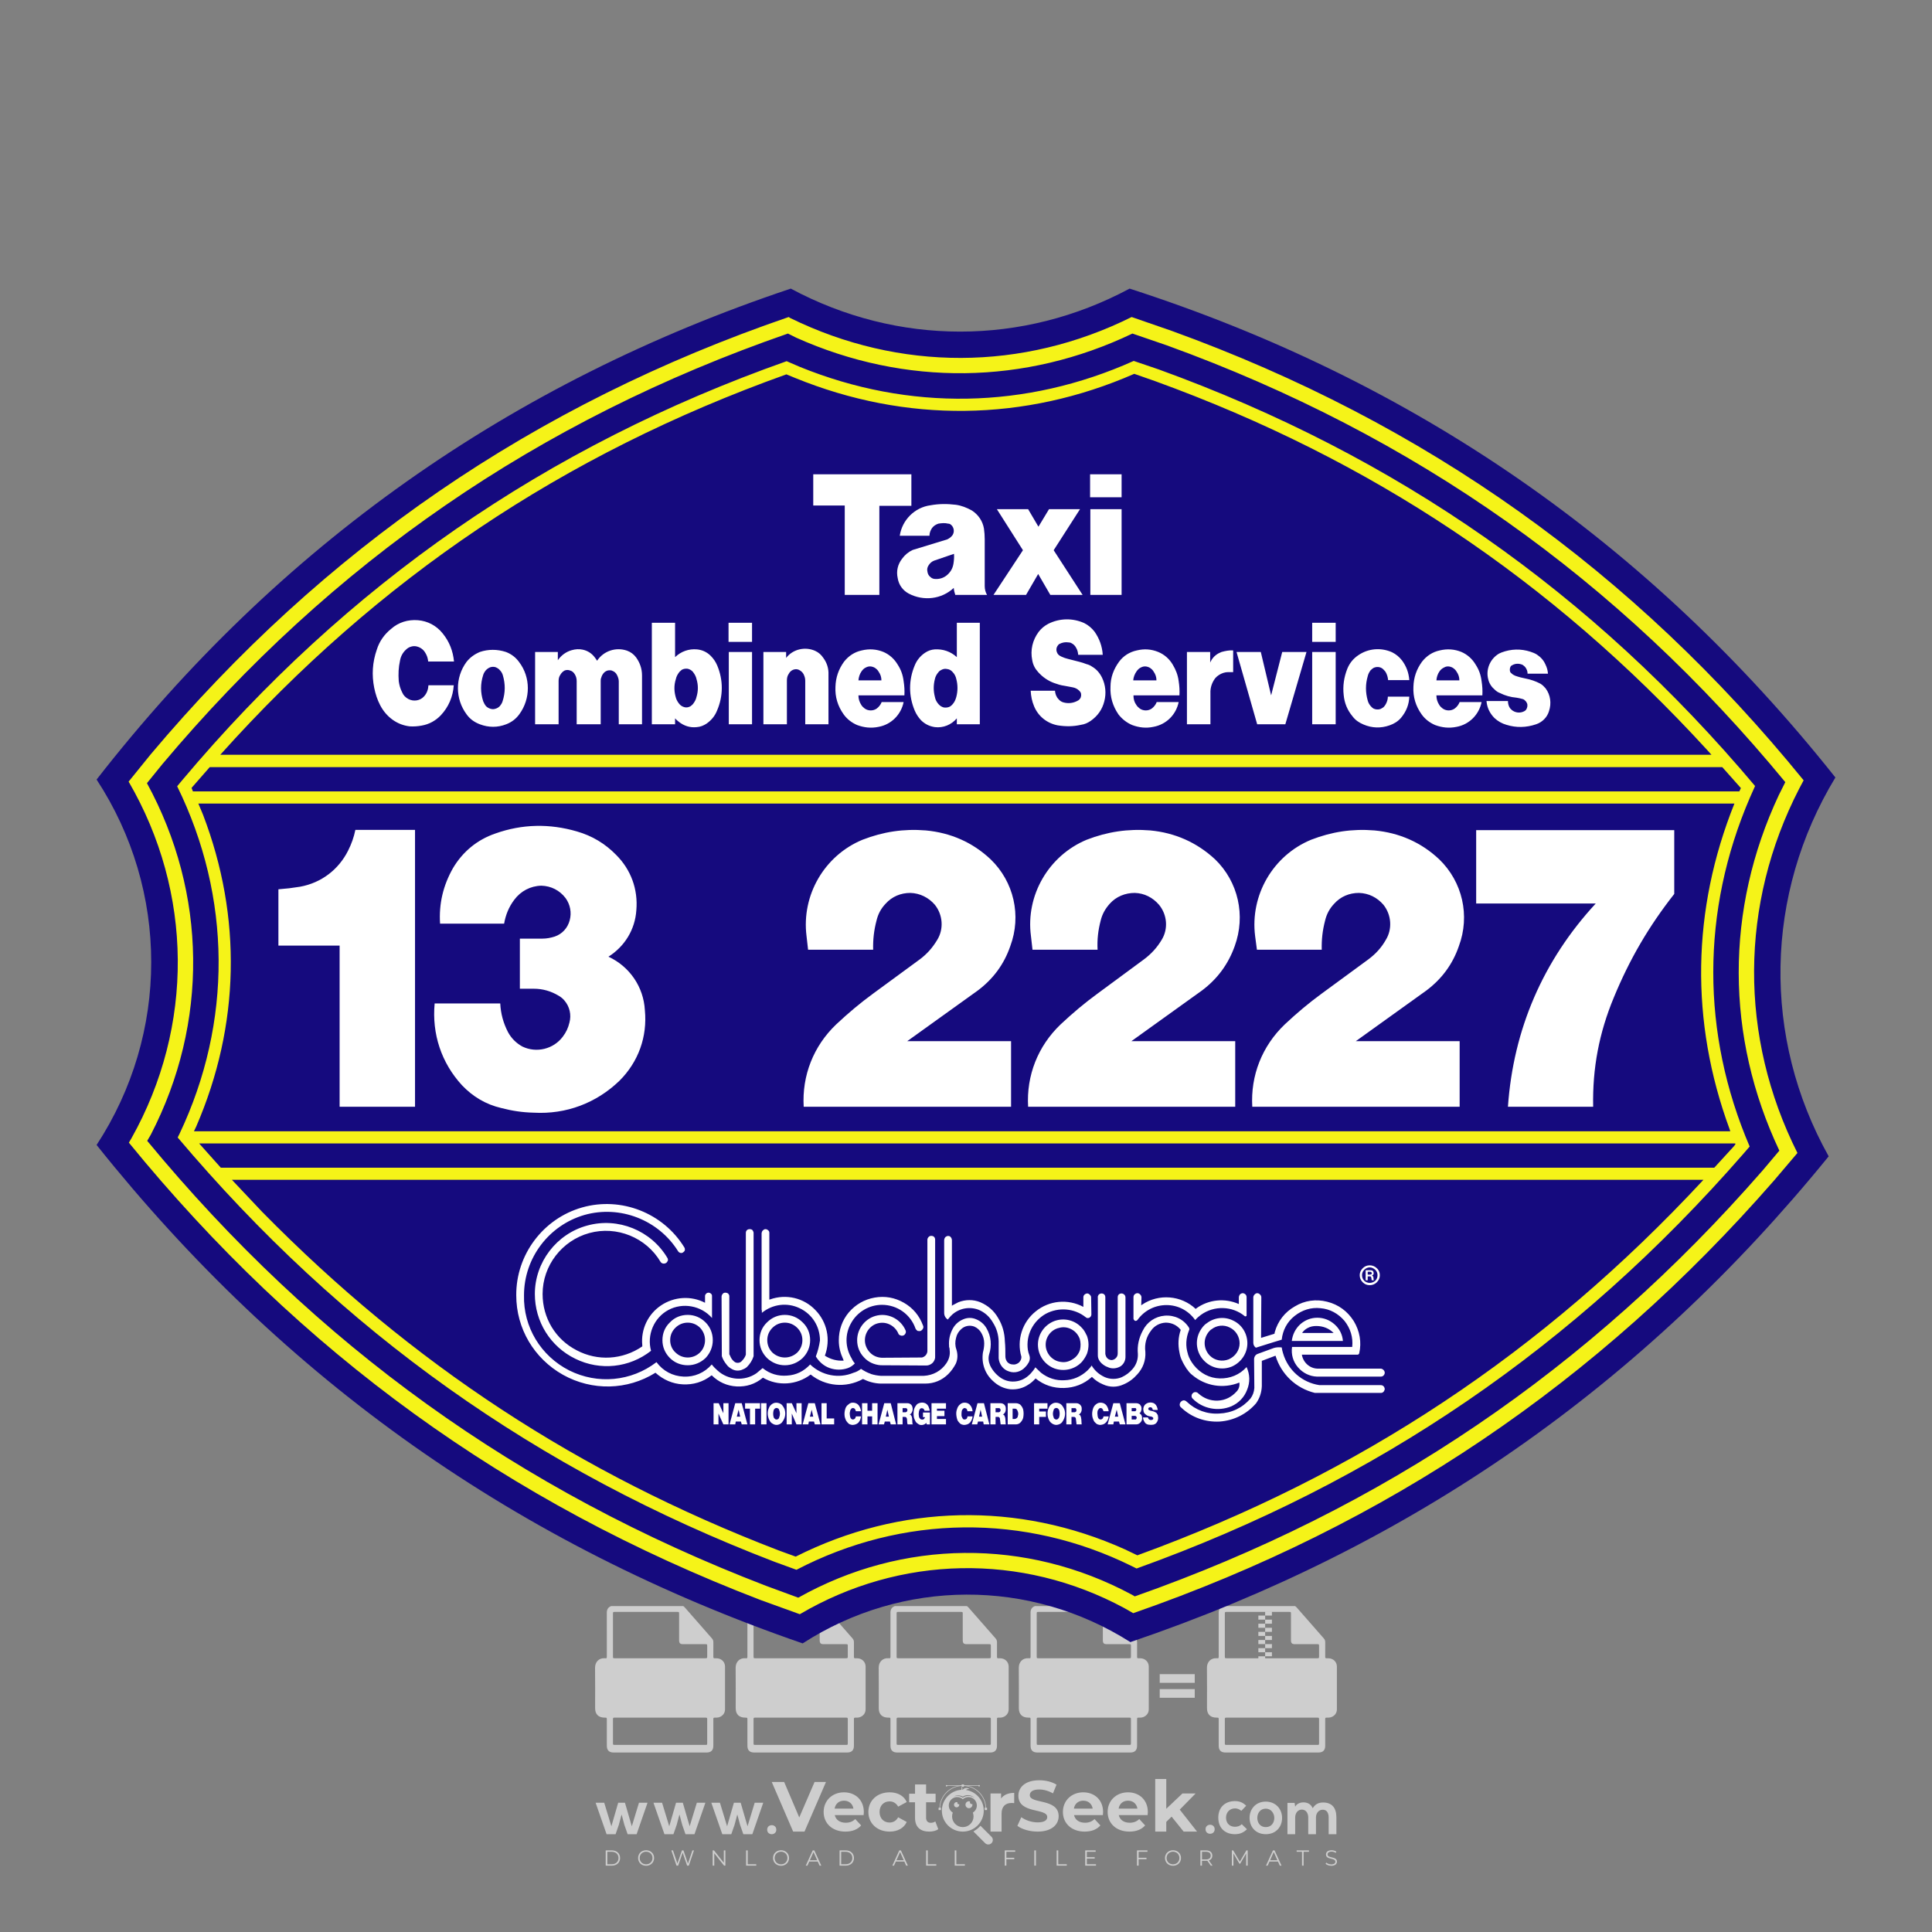 <?xml version="1.0" encoding="iso-8859-1"?>
<!-- Generator: Adobe Illustrator 27.0.0, SVG Export Plug-In . SVG Version: 6.00 Build 0)  -->
<svg version="1.1" id="Layer_1" xmlns="http://www.w3.org/2000/svg" xmlns:xlink="http://www.w3.org/1999/xlink" x="0px" y="0px"
	 viewBox="0 0 500 500" style="enable-background:new 0 0 500 500;" xml:space="preserve">
<rect x="0" y="0" width="500" height="500" fill="#808080" stroke="none"/>
<g id="watermark_1_">
	<g>
		<g id="watermark" style="opacity:0.61;">
			<g>
				<g>
					<g>
						<g>
							<polygon style="fill:#FFFFFF;" points="213.765,461.172 208.204,474.017 205.268,474.017 199.726,461.172 202.938,461.172 
								206.846,470.347 210.81,461.172 							"/>
						</g>
						<g>
							<path style="fill:#FFFFFF;" d="M223.507,469.741h-7.469c0.275,1.23,1.321,1.982,2.826,1.982c1.046,0,1.798-0.312,2.477-0.954
								l1.523,1.651c-0.917,1.046-2.294,1.597-4.074,1.597c-3.413,0-5.634-2.147-5.634-5.083c0-2.954,2.257-5.083,5.267-5.083
								c2.899,0,5.138,1.945,5.138,5.12C223.562,469.191,223.526,469.503,223.507,469.741 M216.002,468.071h4.863
								c-0.202-1.248-1.138-2.055-2.422-2.055C217.139,466.016,216.204,466.805,216.002,468.071"/>
						</g>
						<g>
							<path style="fill:#FFFFFF;" d="M224.735,468.934c0-2.973,2.294-5.083,5.505-5.083c2.074,0,3.707,0.899,4.423,2.514
								l-2.22,1.193c-0.532-0.936-1.321-1.358-2.221-1.358c-1.45,0-2.587,1.009-2.587,2.734c0,1.725,1.138,2.734,2.587,2.734
								c0.899,0,1.688-0.404,2.221-1.358l2.22,1.211c-0.716,1.578-2.349,2.495-4.423,2.495
								C227.029,474.017,224.735,471.907,224.735,468.934"/>
						</g>
						<g>
							<path style="fill:#FFFFFF;" d="M242.828,473.393c-0.587,0.422-1.45,0.624-2.331,0.624c-2.33,0-3.688-1.193-3.688-3.542
								v-4.055h-1.523v-2.202h1.523v-2.404h2.863v2.404h2.459v2.202h-2.459v4.019c0,0.844,0.458,1.303,1.229,1.303
								c0.422,0,0.844-0.128,1.156-0.367L242.828,473.393z"/>
						</g>
					</g>
					<g>
						<path style="fill:#FFFFFF;" d="M262.474,463.997v2.643c-0.238-0.018-0.422-0.037-0.642-0.037
							c-1.578,0-2.624,0.862-2.624,2.753v4.661h-2.863v-9.873h2.734v1.303C259.776,464.493,260.951,463.997,262.474,463.997"/>
					</g>
					<g>
						<path style="fill:#FFFFFF;" d="M263.299,472.53l1.009-2.239c1.083,0.789,2.697,1.339,4.239,1.339
							c1.762,0,2.477-0.587,2.477-1.376c0-2.404-7.469-0.752-7.469-5.524c0-2.184,1.762-4,5.413-4c1.615,0,3.267,0.385,4.459,1.138
							l-0.918,2.257c-1.193-0.679-2.422-1.009-3.56-1.009c-1.761,0-2.44,0.66-2.44,1.468c0,2.367,7.468,0.734,7.468,5.45
							c0,2.147-1.78,3.982-5.45,3.982C266.492,474.017,264.437,473.411,263.299,472.53"/>
					</g>
					<g>
						<path style="fill:#FFFFFF;" d="M285.428,469.741h-7.469c0.275,1.23,1.321,1.982,2.826,1.982c1.046,0,1.798-0.312,2.477-0.954
							l1.523,1.651c-0.918,1.046-2.294,1.597-4.074,1.597c-3.413,0-5.634-2.147-5.634-5.083c0-2.954,2.257-5.083,5.267-5.083
							c2.9,0,5.138,1.945,5.138,5.12C285.484,469.191,285.447,469.503,285.428,469.741 M277.923,468.071h4.863
							c-0.202-1.248-1.138-2.055-2.422-2.055C279.061,466.016,278.125,466.805,277.923,468.071"/>
					</g>
					<g>
						<path style="fill:#FFFFFF;" d="M297.007,469.741h-7.469c0.275,1.23,1.321,1.982,2.826,1.982c1.046,0,1.798-0.312,2.477-0.954
							l1.523,1.651c-0.918,1.046-2.294,1.597-4.074,1.597c-3.413,0-5.634-2.147-5.634-5.083c0-2.954,2.257-5.083,5.267-5.083
							c2.899,0,5.138,1.945,5.138,5.12C297.062,469.191,297.025,469.503,297.007,469.741 M289.501,468.071h4.863
							c-0.202-1.248-1.138-2.055-2.422-2.055C290.639,466.016,289.703,466.805,289.501,468.071"/>
					</g>
					<g>
						<polygon style="fill:#FFFFFF;" points="303.208,470.145 301.831,471.503 301.831,474.017 298.969,474.017 298.969,460.401 
							301.831,460.401 301.831,468.108 306.016,464.144 309.429,464.144 305.318,468.328 309.796,474.017 306.327,474.017 						"/>
					</g>
					<g>
						<path style="fill:#FFFFFF;" d="M256.601,475.359L256.601,475.359l-2.86-2.86c-0.435,0.508-0.953,0.943-1.534,1.284
							c-0.092,0.069-0.186,0.136-0.283,0.199l3.027,3.027c0.456,0.456,1.195,0.456,1.65,0
							C257.057,476.554,257.057,475.815,256.601,475.359"/>
					</g>
					<g>
						<path style="fill:#FFFFFF;" d="M249.984,463.244c0.221-0.173,0.495-0.281,0.797-0.281c0.042,0,0.083,0.002,0.124,0.006
							c-0.214-0.156-0.478-0.249-0.764-0.249c-0.395,0-0.744,0.18-0.981,0.458c-0.051,0-0.1,0.006-0.151,0.008
							c0.039-0.077,0.064-0.162,0.064-0.255c0-0.234-0.143-0.434-0.346-0.519c0.087,0.126,0.138,0.279,0.138,0.445
							c0,0.122-0.031,0.237-0.081,0.341c-2.811,0.201-5.03,2.539-5.03,5.4c0,2.993,2.426,5.42,5.42,5.42
							c2.993,0,5.42-2.426,5.42-5.42C254.595,465.879,252.593,463.635,249.984,463.244 M247.983,464.656
							c0.435,0,0.844,0.112,1.199,0.309c0.374-0.245,0.82-0.387,1.299-0.387c0.711,0,1.348,0.312,1.784,0.806
							c-0.435-0.379-1.004-0.61-1.627-0.61c-0.449,0-0.87,0.12-1.234,0.329c-0.079,0.046-0.156,0.096-0.229,0.15
							c-0.065-0.048-0.133-0.093-0.204-0.134c-0.369-0.219-0.8-0.344-1.26-0.344c-0.3,0-0.588,0.054-0.854,0.152
							C247.196,464.754,247.578,464.656,247.983,464.656 M251.772,469.098c0.115,0.305,0.181,0.634,0.181,0.979
							c0,1.534-1.244,2.777-2.778,2.777c-1.534,0-2.777-1.243-2.777-2.777c0-0.345,0.066-0.674,0.181-0.979
							c-0.62-0.382-1.035-1.064-1.035-1.846c0-1.197,0.971-2.168,2.168-2.168c0.565,0,1.078,0.218,1.463,0.572
							c0.386-0.354,0.899-0.572,1.464-0.572c1.197,0,2.168,0.971,2.168,2.168C252.807,468.034,252.392,468.716,251.772,469.098"/>
					</g>
					<g>
						<path style="fill:#FFFFFF;" d="M251.666,467.061c0,0.497-0.404,0.901-0.901,0.901c-0.497,0-0.901-0.404-0.901-0.901
							s0.404-0.901,0.901-0.901c0.101,0,0.197,0.017,0.287,0.047c-0.03,0.062-0.045,0.132-0.045,0.204
							c0,0.273,0.221,0.494,0.494,0.494c0.05,0,0.099-0.008,0.146-0.022C251.66,466.941,251.666,467,251.666,467.061"/>
					</g>
					<g>
						<path style="fill:#FFFFFF;" d="M248.255,467.061c0,0.376-0.305,0.681-0.681,0.681c-0.376,0-0.681-0.305-0.681-0.681
							s0.305-0.681,0.681-0.681c0.076,0,0.149,0.013,0.217,0.035c-0.023,0.047-0.034,0.1-0.034,0.155
							c0,0.206,0.167,0.374,0.374,0.374c0.038,0,0.075-0.006,0.11-0.017C248.25,466.97,248.255,467.015,248.255,467.061"/>
					</g>
					<g>
						<g>
							<g>
								<rect x="242.908" y="467.83" style="fill:#FFFFFF;" width="0.616" height="0.616"/>
							</g>
							<g>
								<rect x="254.827" y="467.83" style="fill:#FFFFFF;" width="0.616" height="0.616"/>
							</g>
							<g>
								<path style="fill:#FFFFFF;" d="M255.205,468.082h-0.14c0-3.248-2.642-5.89-5.89-5.89c-3.248,0-5.89,2.642-5.89,5.89h-0.14
									c0-1.611,0.627-3.125,1.766-4.264c1.139-1.139,2.653-1.766,4.264-1.766c1.611,0,3.125,0.627,4.264,1.766
									C254.578,464.957,255.205,466.471,255.205,468.082"/>
							</g>
						</g>
						<g>
							<rect x="248.868" y="461.814" style="fill:#FFFFFF;" width="0.616" height="0.616"/>
						</g>
						<g>
							<rect x="244.95" y="462.052" style="fill:#FFFFFF;" width="8.45" height="0.14"/>
						</g>
						<g>
							<path style="fill:#FFFFFF;" d="M245.174,462.15c0,0.108-0.088,0.196-0.196,0.196c-0.108,0-0.196-0.088-0.196-0.196
								c0-0.108,0.088-0.196,0.196-0.196C245.086,461.954,245.174,462.042,245.174,462.15"/>
						</g>
						<g>
							<path style="fill:#FFFFFF;" d="M253.596,462.15c0,0.108-0.088,0.196-0.196,0.196c-0.108,0-0.196-0.088-0.196-0.196
								c0-0.108,0.088-0.196,0.196-0.196C253.509,461.954,253.596,462.042,253.596,462.15"/>
						</g>
					</g>
				</g>
				<g>
					<path style="fill:#FFFFFF;" d="M314.356,473.409c0,1.559-2.364,1.559-2.364,0C311.993,471.851,314.356,471.851,314.356,473.409
						z"/>
				</g>
				<g>
					<g>
						<g>
							<path style="fill:#FFFFFF;" d="M161.739,466.549l1.772,6.088l1.855-6.088h2.215l-2.823,8.14h-2.33l-0.837-2.396l-0.722-2.708
								l-0.722,2.708l-0.837,2.396h-2.33l-2.839-8.14h2.231l1.855,6.088l1.756-6.088H161.739z"/>
						</g>
						<g>
							<path style="fill:#FFFFFF;" d="M176.713,466.549l1.772,6.088l1.855-6.088h2.215l-2.823,8.14h-2.33l-0.837-2.396l-0.722-2.708
								l-0.722,2.708l-0.837,2.396h-2.33l-2.839-8.14h2.231l1.855,6.088l1.756-6.088H176.713z"/>
						</g>
						<g>
							<path style="fill:#FFFFFF;" d="M191.687,466.549l1.772,6.088l1.855-6.088h2.215l-2.823,8.14h-2.33l-0.837-2.396l-0.722-2.708
								l-0.722,2.708l-0.837,2.396h-2.33l-2.839-8.14h2.231l1.855,6.088l1.756-6.088H191.687z"/>
						</g>
					</g>
					<g>
						<path style="fill:#FFFFFF;" d="M200.908,473.52c0,1.559-2.364,1.559-2.364,0C198.545,471.962,200.908,471.962,200.908,473.52z
							"/>
					</g>
					<g>
						<path style="fill:#FFFFFF;" d="M322.71,473.409c-0.935,0.919-1.919,1.28-3.117,1.28c-2.346,0-4.3-1.411-4.3-4.282
							s1.953-4.284,4.3-4.284c1.149,0,2.035,0.329,2.921,1.199l-1.264,1.329c-0.476-0.428-1.066-0.64-1.623-0.64
							c-1.346,0-2.33,0.985-2.33,2.396c0,1.542,1.05,2.362,2.297,2.362c0.64,0,1.28-0.18,1.772-0.672L322.71,473.409z"/>
					</g>
					<g>
						<path style="fill:#FFFFFF;" d="M331.805,470.472c0,2.33-1.591,4.217-4.217,4.217c-2.626,0-4.201-1.887-4.201-4.217
							c0-2.314,1.609-4.217,4.185-4.217C330.149,466.255,331.805,468.158,331.805,470.472z M325.389,470.472
							c0,1.231,0.739,2.38,2.199,2.38c1.46,0,2.199-1.149,2.199-2.38c0-1.215-0.854-2.396-2.199-2.396
							C326.144,468.077,325.389,469.258,325.389,470.472z"/>
					</g>
					<g>
						<path style="fill:#FFFFFF;" d="M338.572,474.689v-4.332c0-1.068-0.559-2.035-1.658-2.035c-1.082,0-1.722,0.967-1.722,2.035
							v4.332h-2.003v-8.107h1.855l0.148,0.985c0.426-0.82,1.362-1.116,2.133-1.116c0.969,0,1.937,0.394,2.396,1.51
							c0.723-1.149,1.658-1.478,2.708-1.478c2.297,0,3.43,1.412,3.43,3.84v4.365h-2.003v-4.365c0-1.066-0.442-1.97-1.526-1.97
							c-1.082,0-1.756,0.935-1.756,2.003v4.332H338.572z"/>
					</g>
				</g>
			</g>
		</g>
		<g style="opacity:0.61;">
			<g>
				<g>
					<path style="fill:#FFFFFF;" d="M345.988,431.299c-0.006-1.224-0.959-2.121-2.189-2.14c-0.924-0.014-0.832,0.12-0.834-0.867
						c-0.003-1.097-0.007-2.194,0.003-3.292c0.003-0.379-0.112-0.691-0.362-0.976c-2.342-2.668-4.678-5.342-7.019-8.011
						c-0.12-0.137-0.275-0.244-0.414-0.366c-6.214,0-12.427,0-18.641,0c-0.794,0.293-1.14,0.868-1.138,1.709
						c0.01,3.748,0.004,7.496,0.004,11.243c0,0.556-0.003,0.589-0.55,0.551c-1.497-0.102-2.516,0.986-2.497,2.492
						c0.044,3.476,0.013,6.953,0.014,10.429c0.001,1.58,0.867,2.443,2.45,2.449c0.582,0.002,0.582,0.002,0.582,0.6
						c0,2.219-0.001,4.438,0.001,6.657c0.001,1.192,0.58,1.771,1.768,1.771c8.013,0.001,16.027,0.001,24.04,0
						c1.168,0,1.755-0.583,1.757-1.745c0.002-2.256,0-4.512,0.001-6.768c0-0.512,0.002-0.511,0.52-0.515
						c0.271-0.002,0.541,0.008,0.809-0.058c0.996-0.246,1.69-1.044,1.694-2.069C346.003,438.696,346.005,434.997,345.988,431.299z
						 M317.537,417.162c5.337,0,10.674,0,16.01,0c0.548,0,0.554,0.007,0.554,0.561c0.001,2.243-0.001,4.486,0.001,6.73
						c0.001,0.811,0.249,1.059,1.06,1.059c1.91,0.001,3.821,0,5.731,0.001c0.458,0,0.479,0.021,0.481,0.483
						c0.003,0.887,0.002,1.775,0,2.662c-0.001,0.477-0.024,0.498-0.504,0.499c-3.895,0.001-7.79,0-11.684,0
						c-3.882,0-7.765,0-11.647,0c-0.55,0-0.552-0.001-0.552-0.561c-0.001-3.624-0.001-7.247,0-10.871
						C316.987,417.166,316.991,417.162,317.537,417.162z M340.822,451.579c-3.883,0.001-7.766,0-11.65,0c-3.871,0-7.742,0-11.613,0
						c-0.572,0-0.574-0.002-0.574-0.579c-0.001-1.997-0.001-3.994,0.001-5.991c0-0.464,0.023-0.486,0.478-0.487
						c7.803-0.001,15.607-0.001,23.41,0c0.478,0,0.499,0.02,0.499,0.503c0.002,1.997,0.001,3.994,0,5.991
						C341.375,451.574,341.37,451.579,340.822,451.579z"/>
				</g>
				<g>
					<g>
						<rect x="327.418" y="417.053" style="fill:#FFFFFF;" width="1.757" height="1.054"/>
					</g>
					<g>
						<rect x="325.662" y="418.107" style="fill:#FFFFFF;" width="1.757" height="1.054"/>
					</g>
					<g>
						<rect x="327.418" y="419.161" style="fill:#FFFFFF;" width="1.757" height="1.054"/>
					</g>
					<g>
						<rect x="325.662" y="420.215" style="fill:#FFFFFF;" width="1.757" height="1.054"/>
					</g>
					<g>
						<rect x="327.418" y="421.269" style="fill:#FFFFFF;" width="1.757" height="1.054"/>
					</g>
					<g>
						<rect x="325.662" y="422.323" style="fill:#FFFFFF;" width="1.757" height="1.054"/>
					</g>
					<g>
						<rect x="327.418" y="423.378" style="fill:#FFFFFF;" width="1.757" height="1.054"/>
					</g>
					<g>
						<rect x="325.662" y="424.432" style="fill:#FFFFFF;" width="1.757" height="1.054"/>
					</g>
					<g>
						<rect x="327.418" y="425.486" style="fill:#FFFFFF;" width="1.757" height="1.054"/>
					</g>
					<g>
						<rect x="325.662" y="426.54" style="fill:#FFFFFF;" width="1.757" height="1.054"/>
					</g>
					<g>
						<rect x="327.418" y="427.594" style="fill:#FFFFFF;" width="1.757" height="1.054"/>
					</g>
					<g>
						<rect x="325.662" y="428.648" style="fill:#FFFFFF;" width="1.757" height="1.054"/>
					</g>
				</g>
			</g>
			<g>
				<path style="fill:#FFFFFF;" d="M187.637,431.299c-0.006-1.224-0.959-2.121-2.189-2.14c-0.924-0.014-0.832,0.12-0.834-0.867
					c-0.003-1.097-0.007-2.194,0.003-3.292c0.003-0.379-0.112-0.691-0.362-0.976c-2.342-2.668-4.678-5.342-7.019-8.011
					c-0.12-0.137-0.275-0.244-0.414-0.366c-6.214,0-12.427,0-18.641,0c-0.794,0.293-1.14,0.868-1.138,1.709
					c0.01,3.748,0.004,7.496,0.004,11.243c0,0.556-0.003,0.589-0.55,0.551c-1.497-0.102-2.516,0.986-2.497,2.492
					c0.044,3.476,0.013,6.953,0.014,10.429c0.001,1.58,0.867,2.443,2.45,2.449c0.582,0.002,0.582,0.002,0.582,0.6
					c0,2.219-0.001,4.438,0.001,6.657c0.001,1.192,0.58,1.771,1.768,1.771c8.013,0.001,16.027,0.001,24.04,0
					c1.168,0,1.755-0.583,1.757-1.745c0.002-2.256,0-4.512,0.001-6.768c0-0.512,0.002-0.511,0.52-0.515
					c0.271-0.002,0.541,0.008,0.809-0.058c0.996-0.246,1.69-1.044,1.694-2.069C187.652,438.696,187.655,434.997,187.637,431.299z
					 M159.187,417.162c5.337,0,10.674,0,16.01,0c0.548,0,0.554,0.007,0.554,0.561c0.001,2.243-0.001,4.486,0.001,6.73
					c0.001,0.811,0.249,1.059,1.06,1.059c1.91,0.001,3.821,0,5.731,0.001c0.458,0,0.479,0.021,0.481,0.483
					c0.003,0.887,0.002,1.775,0,2.662c-0.001,0.477-0.024,0.498-0.504,0.499c-3.895,0.001-7.79,0-11.684,0
					c-3.882,0-7.765,0-11.647,0c-0.55,0-0.552-0.001-0.552-0.561c-0.001-3.624-0.001-7.247,0-10.871
					C158.636,417.166,158.64,417.162,159.187,417.162z M182.472,451.579c-3.883,0.001-7.766,0-11.65,0c-3.871,0-7.742,0-11.613,0
					c-0.572,0-0.574-0.002-0.574-0.579c-0.001-1.997-0.001-3.994,0.001-5.991c0-0.464,0.023-0.486,0.478-0.487
					c7.803-0.001,15.607-0.001,23.41,0c0.478,0,0.499,0.02,0.499,0.503c0.002,1.997,0.001,3.994,0,5.991
					C183.024,451.574,183.019,451.579,182.472,451.579z"/>
			</g>
			<g>
				<path style="fill:#FFFFFF;" d="M159.779,440.669v-7.897h2.779c0.375,0,0.726,0.061,1.053,0.182
					c0.327,0.121,0.612,0.292,0.855,0.513c0.242,0.221,0.434,0.483,0.573,0.789c0.14,0.305,0.21,0.642,0.21,1.009
					c0,0.375-0.07,0.715-0.21,1.02c-0.14,0.305-0.331,0.568-0.573,0.789c-0.243,0.221-0.528,0.392-0.855,0.513
					c-0.327,0.121-0.678,0.182-1.053,0.182h-1.29v2.901H159.779z M162.58,436.356c0.39,0,0.684-0.111,0.882-0.331
					c0.199-0.22,0.298-0.474,0.298-0.761c0-0.14-0.024-0.276-0.072-0.408c-0.048-0.132-0.121-0.248-0.221-0.347
					c-0.099-0.099-0.223-0.178-0.37-0.237c-0.147-0.059-0.32-0.089-0.518-0.089h-1.312v2.173H162.58z"/>
				<path style="fill:#FFFFFF;" d="M166.308,432.771h1.731l3.177,5.294h0.088l-0.088-1.522v-3.772h1.478v7.897h-1.566l-3.353-5.592
					h-0.088l0.088,1.522v4.07h-1.467V432.771z"/>
				<path style="fill:#FFFFFF;" d="M177.922,436.334h3.872c0.022,0.089,0.04,0.195,0.055,0.32c0.014,0.125,0.022,0.25,0.022,0.375
					c0,0.507-0.077,0.985-0.231,1.434c-0.154,0.449-0.397,0.849-0.728,1.202c-0.353,0.375-0.776,0.666-1.268,0.871
					c-0.493,0.206-1.055,0.309-1.688,0.309c-0.574,0-1.114-0.103-1.622-0.309c-0.507-0.206-0.948-0.492-1.323-0.86
					c-0.375-0.367-0.673-0.803-0.894-1.307c-0.221-0.504-0.331-1.053-0.331-1.649c0-0.595,0.11-1.145,0.331-1.649
					c0.221-0.504,0.518-0.939,0.894-1.307c0.375-0.367,0.816-0.654,1.323-0.86c0.507-0.206,1.048-0.309,1.622-0.309
					c0.64,0,1.211,0.11,1.715,0.331c0.504,0.221,0.935,0.526,1.296,0.915l-1.025,1.004c-0.258-0.272-0.544-0.48-0.861-0.623
					c-0.316-0.143-0.695-0.215-1.136-0.215c-0.361,0-0.703,0.065-1.026,0.193c-0.324,0.129-0.607,0.311-0.85,0.546
					c-0.242,0.235-0.436,0.52-0.579,0.855c-0.143,0.335-0.215,0.708-0.215,1.119c0,0.412,0.072,0.785,0.215,1.12
					c0.143,0.335,0.338,0.62,0.584,0.855c0.246,0.235,0.531,0.418,0.855,0.546c0.323,0.129,0.669,0.193,1.037,0.193
					c0.419,0,0.773-0.061,1.064-0.182c0.29-0.121,0.538-0.278,0.744-0.469c0.148-0.132,0.275-0.3,0.381-0.502
					c0.106-0.202,0.189-0.428,0.248-0.678h-2.482V436.334z"/>
			</g>
			<g>
				<path style="fill:#FFFFFF;" d="M224.019,431.299c-0.006-1.224-0.959-2.121-2.189-2.14c-0.924-0.014-0.832,0.12-0.834-0.867
					c-0.003-1.097-0.007-2.194,0.003-3.292c0.003-0.379-0.112-0.691-0.362-0.976c-2.342-2.668-4.678-5.342-7.019-8.011
					c-0.12-0.137-0.275-0.244-0.414-0.366c-6.214,0-12.427,0-18.641,0c-0.794,0.293-1.14,0.868-1.138,1.709
					c0.01,3.748,0.004,7.496,0.004,11.243c0,0.556-0.003,0.589-0.55,0.551c-1.497-0.102-2.516,0.986-2.497,2.492
					c0.044,3.476,0.013,6.953,0.014,10.429c0.001,1.58,0.867,2.443,2.45,2.449c0.582,0.002,0.582,0.002,0.582,0.6
					c0,2.219-0.001,4.438,0.001,6.657c0.001,1.192,0.58,1.771,1.768,1.771c8.013,0.001,16.027,0.001,24.04,0
					c1.168,0,1.755-0.583,1.757-1.745c0.002-2.256,0-4.512,0.001-6.768c0-0.512,0.002-0.511,0.52-0.515
					c0.271-0.002,0.541,0.008,0.809-0.058c0.997-0.246,1.69-1.044,1.694-2.069C224.034,438.696,224.036,434.997,224.019,431.299z
					 M195.568,417.162c5.337,0,10.674,0,16.01,0c0.548,0,0.554,0.007,0.554,0.561c0.001,2.243-0.001,4.486,0.001,6.73
					c0.001,0.811,0.249,1.059,1.06,1.059c1.91,0.001,3.821,0,5.731,0.001c0.458,0,0.479,0.021,0.481,0.483
					c0.003,0.887,0.002,1.775,0,2.662c-0.001,0.477-0.024,0.498-0.504,0.499c-3.895,0.001-7.79,0-11.684,0
					c-3.882,0-7.765,0-11.647,0c-0.55,0-0.552-0.001-0.552-0.561c-0.001-3.624-0.001-7.247,0-10.871
					C195.018,417.166,195.022,417.162,195.568,417.162z M218.854,451.579c-3.883,0.001-7.766,0-11.65,0c-3.871,0-7.742,0-11.613,0
					c-0.572,0-0.574-0.002-0.574-0.579c-0.001-1.997-0.001-3.994,0.001-5.991c0-0.464,0.023-0.486,0.478-0.487
					c7.803-0.001,15.607-0.001,23.41,0c0.478,0,0.499,0.02,0.499,0.503c0.002,1.997,0.001,3.994,0,5.991
					C219.406,451.574,219.401,451.579,218.854,451.579z"/>
			</g>
			<g>
				<path style="fill:#FFFFFF;" d="M205.111,432.771h1.699l2.967,7.897h-1.644l-0.651-1.886h-3.044l-0.651,1.886h-1.643
					L205.111,432.771z M206.997,437.415l-0.706-1.974l-0.287-0.96h-0.088l-0.287,0.96l-0.706,1.974H206.997z"/>
				<path style="fill:#FFFFFF;" d="M211.331,434.536c-0.125,0-0.245-0.024-0.359-0.072c-0.114-0.048-0.213-0.114-0.298-0.199
					c-0.084-0.084-0.151-0.182-0.198-0.292c-0.048-0.11-0.072-0.232-0.072-0.364s0.024-0.254,0.072-0.364
					c0.048-0.11,0.114-0.208,0.198-0.292c0.084-0.084,0.184-0.151,0.298-0.198c0.114-0.048,0.233-0.072,0.359-0.072
					c0.257,0,0.478,0.09,0.662,0.27c0.184,0.181,0.276,0.399,0.276,0.656s-0.092,0.476-0.276,0.656
					C211.809,434.446,211.589,434.536,211.331,434.536z M210.615,440.669v-5.404h1.445v5.404H210.615z"/>
			</g>
			<g>
				<path style="fill:#FFFFFF;" d="M261.044,431.299c-0.006-1.224-0.959-2.121-2.189-2.14c-0.924-0.014-0.832,0.12-0.834-0.867
					c-0.003-1.097-0.007-2.194,0.003-3.292c0.003-0.379-0.112-0.691-0.362-0.976c-2.342-2.668-4.678-5.342-7.019-8.011
					c-0.12-0.137-0.275-0.244-0.414-0.366c-6.214,0-12.427,0-18.641,0c-0.794,0.293-1.14,0.868-1.138,1.709
					c0.01,3.748,0.004,7.496,0.004,11.243c0,0.556-0.003,0.589-0.55,0.551c-1.497-0.102-2.516,0.986-2.497,2.492
					c0.044,3.476,0.013,6.953,0.014,10.429c0.001,1.58,0.867,2.443,2.45,2.449c0.582,0.002,0.582,0.002,0.582,0.6
					c0,2.219-0.001,4.438,0.001,6.657c0.001,1.192,0.58,1.771,1.768,1.771c8.013,0.001,16.027,0.001,24.04,0
					c1.168,0,1.755-0.583,1.757-1.745c0.002-2.256,0-4.512,0.001-6.768c0-0.512,0.002-0.511,0.52-0.515
					c0.271-0.002,0.541,0.008,0.809-0.058c0.996-0.246,1.69-1.044,1.694-2.069C261.059,438.696,261.061,434.997,261.044,431.299z
					 M232.593,417.162c5.337,0,10.674,0,16.01,0c0.548,0,0.554,0.007,0.554,0.561c0.001,2.243-0.001,4.486,0.001,6.73
					c0.001,0.811,0.249,1.059,1.06,1.059c1.91,0.001,3.821,0,5.731,0.001c0.458,0,0.479,0.021,0.481,0.483
					c0.003,0.887,0.002,1.775,0,2.662c-0.001,0.477-0.024,0.498-0.504,0.499c-3.895,0.001-7.79,0-11.684,0
					c-3.882,0-7.765,0-11.647,0c-0.55,0-0.552-0.001-0.552-0.561c-0.001-3.624-0.001-7.247,0-10.871
					C232.042,417.166,232.047,417.162,232.593,417.162z M255.878,451.579c-3.883,0.001-7.766,0-11.65,0c-3.871,0-7.742,0-11.613,0
					c-0.572,0-0.574-0.002-0.574-0.579c-0.001-1.997-0.001-3.994,0.001-5.991c0-0.464,0.023-0.486,0.478-0.487
					c7.803-0.001,15.607-0.001,23.41,0c0.478,0,0.499,0.02,0.499,0.503c0.002,1.997,0.001,3.994,0,5.991
					C256.431,451.574,256.426,451.579,255.878,451.579z"/>
			</g>
			<g>
				<path style="fill:#FFFFFF;" d="M236.361,440.845c-0.338,0-0.662-0.048-0.971-0.143c-0.309-0.095-0.592-0.239-0.849-0.43
					c-0.257-0.191-0.481-0.425-0.673-0.7c-0.191-0.276-0.342-0.597-0.452-0.965l1.401-0.551c0.103,0.397,0.283,0.726,0.54,0.987
					c0.257,0.261,0.596,0.392,1.015,0.392c0.154,0,0.303-0.02,0.447-0.061c0.143-0.04,0.272-0.099,0.386-0.176
					s0.204-0.175,0.27-0.292c0.066-0.118,0.099-0.254,0.099-0.408c0-0.147-0.026-0.279-0.077-0.397
					c-0.051-0.117-0.138-0.227-0.259-0.331c-0.121-0.103-0.28-0.202-0.475-0.298c-0.195-0.095-0.435-0.195-0.722-0.298l-0.485-0.176
					c-0.213-0.073-0.429-0.173-0.645-0.298c-0.217-0.125-0.413-0.276-0.59-0.452c-0.177-0.176-0.322-0.384-0.436-0.623
					c-0.114-0.239-0.171-0.509-0.171-0.81c0-0.309,0.06-0.597,0.182-0.866c0.121-0.268,0.294-0.503,0.518-0.706
					c0.224-0.202,0.492-0.36,0.805-0.474s0.66-0.171,1.042-0.171c0.397,0,0.74,0.053,1.031,0.16
					c0.291,0.107,0.537,0.243,0.739,0.408c0.202,0.165,0.366,0.348,0.491,0.546c0.125,0.199,0.217,0.386,0.276,0.563l-1.312,0.551
					c-0.074-0.221-0.208-0.419-0.402-0.596c-0.195-0.176-0.462-0.265-0.8-0.265c-0.324,0-0.592,0.075-0.805,0.226
					c-0.213,0.151-0.32,0.348-0.32,0.59c0,0.235,0.103,0.436,0.309,0.601c0.206,0.165,0.533,0.325,0.982,0.48l0.497,0.165
					c0.316,0.111,0.605,0.237,0.866,0.381c0.261,0.143,0.485,0.314,0.673,0.513c0.187,0.199,0.331,0.425,0.43,0.678
					c0.1,0.254,0.149,0.546,0.149,0.877c0,0.412-0.083,0.767-0.248,1.064c-0.165,0.298-0.377,0.542-0.634,0.734
					c-0.258,0.191-0.548,0.335-0.872,0.43C236.986,440.797,236.67,440.845,236.361,440.845z"/>
				<path style="fill:#FFFFFF;" d="M239.516,432.771h1.61l1.633,4.754l0.287,1.015h0.088l0.309-1.015l1.699-4.754h1.61l-2.879,7.897
					h-1.566L239.516,432.771z"/>
				<path style="fill:#FFFFFF;" d="M251.097,436.334h3.871c0.022,0.089,0.04,0.195,0.055,0.32c0.015,0.125,0.023,0.25,0.023,0.375
					c0,0.507-0.078,0.985-0.232,1.434c-0.154,0.449-0.397,0.849-0.728,1.202c-0.353,0.375-0.775,0.666-1.268,0.871
					c-0.493,0.206-1.055,0.309-1.688,0.309c-0.574,0-1.114-0.103-1.621-0.309c-0.507-0.206-0.949-0.492-1.324-0.86
					c-0.375-0.367-0.673-0.803-0.894-1.307c-0.22-0.504-0.331-1.053-0.331-1.649c0-0.595,0.11-1.145,0.331-1.649
					c0.221-0.504,0.518-0.939,0.894-1.307c0.375-0.367,0.816-0.654,1.324-0.86c0.507-0.206,1.047-0.309,1.621-0.309
					c0.64,0,1.211,0.11,1.715,0.331c0.504,0.221,0.936,0.526,1.296,0.915l-1.026,1.004c-0.257-0.272-0.544-0.48-0.861-0.623
					c-0.316-0.143-0.694-0.215-1.136-0.215c-0.36,0-0.702,0.065-1.026,0.193c-0.323,0.129-0.607,0.311-0.849,0.546
					c-0.243,0.235-0.436,0.52-0.579,0.855c-0.143,0.335-0.215,0.708-0.215,1.119c0,0.412,0.072,0.785,0.215,1.12
					c0.143,0.335,0.338,0.62,0.585,0.855c0.246,0.235,0.531,0.418,0.854,0.546c0.324,0.129,0.669,0.193,1.037,0.193
					c0.419,0,0.774-0.061,1.064-0.182c0.29-0.121,0.539-0.278,0.745-0.469c0.147-0.132,0.274-0.3,0.38-0.502
					c0.107-0.202,0.189-0.428,0.248-0.678h-2.482V436.334z"/>
			</g>
			<g>
				<path style="fill:#FFFFFF;" d="M297.3,431.299c-0.006-1.224-0.959-2.121-2.189-2.14c-0.924-0.014-0.832,0.12-0.834-0.867
					c-0.003-1.097-0.007-2.194,0.003-3.292c0.003-0.379-0.112-0.691-0.362-0.976c-2.342-2.668-4.678-5.342-7.019-8.011
					c-0.12-0.137-0.275-0.244-0.414-0.366c-6.214,0-12.427,0-18.641,0c-0.794,0.293-1.14,0.868-1.138,1.709
					c0.01,3.748,0.004,7.496,0.004,11.243c0,0.556-0.003,0.589-0.55,0.551c-1.497-0.102-2.516,0.986-2.497,2.492
					c0.044,3.476,0.013,6.953,0.014,10.429c0.001,1.58,0.867,2.443,2.45,2.449c0.582,0.002,0.582,0.002,0.582,0.6
					c0,2.219-0.001,4.438,0.001,6.657c0.001,1.192,0.58,1.771,1.768,1.771c8.013,0.001,16.027,0.001,24.04,0
					c1.168,0,1.755-0.583,1.757-1.745c0.002-2.256,0-4.512,0.001-6.768c0-0.512,0.002-0.511,0.52-0.515
					c0.271-0.002,0.541,0.008,0.809-0.058c0.996-0.246,1.69-1.044,1.694-2.069C297.315,438.696,297.318,434.997,297.3,431.299z
					 M268.85,417.162c5.337,0,10.674,0,16.01,0c0.548,0,0.554,0.007,0.554,0.561c0.001,2.243-0.001,4.486,0.001,6.73
					c0.001,0.811,0.249,1.059,1.06,1.059c1.91,0.001,3.821,0,5.731,0.001c0.458,0,0.479,0.021,0.481,0.483
					c0.003,0.887,0.002,1.775,0,2.662c-0.001,0.477-0.024,0.498-0.504,0.499c-3.895,0.001-7.79,0-11.684,0
					c-3.882,0-7.765,0-11.647,0c-0.55,0-0.552-0.001-0.552-0.561c-0.001-3.624-0.001-7.247,0-10.871
					C268.299,417.166,268.303,417.162,268.85,417.162z M292.135,451.579c-3.883,0.001-7.766,0-11.65,0c-3.871,0-7.742,0-11.613,0
					c-0.572,0-0.574-0.002-0.574-0.579c-0.001-1.997-0.001-3.994,0.001-5.991c0-0.464,0.023-0.486,0.478-0.487
					c7.803-0.001,15.607-0.001,23.41,0c0.478,0,0.499,0.02,0.499,0.503c0.001,1.997,0.001,3.994,0,5.991
					C292.687,451.574,292.682,451.579,292.135,451.579z"/>
			</g>
			<g>
				<path style="fill:#FFFFFF;" d="M272.966,434.183v1.831h3.165v1.412h-3.165v1.831h3.518v1.412h-5.007v-7.897h5.007v1.412H272.966
					z"/>
				<path style="fill:#FFFFFF;" d="M277.852,440.669v-7.897h2.779c0.375,0,0.726,0.061,1.053,0.182
					c0.327,0.121,0.612,0.292,0.855,0.513c0.243,0.221,0.434,0.483,0.574,0.789c0.14,0.305,0.209,0.642,0.209,1.009
					c0,0.375-0.07,0.715-0.209,1.02c-0.14,0.305-0.331,0.568-0.574,0.789c-0.243,0.221-0.528,0.392-0.855,0.513
					c-0.327,0.121-0.678,0.182-1.053,0.182h-1.29v2.901H277.852z M280.653,436.356c0.389,0,0.684-0.111,0.882-0.331
					c0.199-0.22,0.298-0.474,0.298-0.761c0-0.14-0.024-0.276-0.072-0.408c-0.048-0.132-0.121-0.248-0.221-0.347
					c-0.099-0.099-0.222-0.178-0.37-0.237c-0.147-0.059-0.32-0.089-0.518-0.089h-1.312v2.173H280.653z"/>
				<path style="fill:#FFFFFF;" d="M286.797,440.845c-0.338,0-0.662-0.048-0.971-0.143c-0.309-0.095-0.592-0.239-0.849-0.43
					c-0.257-0.191-0.482-0.425-0.673-0.7c-0.191-0.276-0.342-0.597-0.452-0.965l1.401-0.551c0.103,0.397,0.283,0.726,0.541,0.987
					c0.257,0.261,0.595,0.392,1.015,0.392c0.154,0,0.303-0.02,0.447-0.061c0.143-0.04,0.272-0.099,0.386-0.176
					c0.114-0.077,0.204-0.175,0.27-0.292c0.066-0.118,0.1-0.254,0.1-0.408c0-0.147-0.026-0.279-0.077-0.397
					c-0.051-0.117-0.138-0.227-0.259-0.331c-0.121-0.103-0.279-0.202-0.474-0.298c-0.195-0.095-0.436-0.195-0.723-0.298
					l-0.485-0.176c-0.213-0.073-0.428-0.173-0.645-0.298c-0.217-0.125-0.414-0.276-0.59-0.452c-0.176-0.176-0.322-0.384-0.436-0.623
					c-0.114-0.239-0.171-0.509-0.171-0.81c0-0.309,0.061-0.597,0.182-0.866c0.121-0.268,0.294-0.503,0.518-0.706
					c0.224-0.202,0.493-0.36,0.805-0.474c0.312-0.114,0.66-0.171,1.042-0.171c0.397,0,0.741,0.053,1.031,0.16
					c0.29,0.107,0.537,0.243,0.739,0.408c0.202,0.165,0.365,0.348,0.491,0.546c0.125,0.199,0.217,0.386,0.276,0.563l-1.312,0.551
					c-0.074-0.221-0.208-0.419-0.403-0.596c-0.195-0.176-0.462-0.265-0.799-0.265c-0.324,0-0.592,0.075-0.805,0.226
					c-0.213,0.151-0.32,0.348-0.32,0.59c0,0.235,0.103,0.436,0.309,0.601c0.206,0.165,0.533,0.325,0.982,0.48l0.496,0.165
					c0.316,0.111,0.605,0.237,0.866,0.381c0.261,0.143,0.485,0.314,0.673,0.513c0.187,0.199,0.331,0.425,0.43,0.678
					c0.099,0.254,0.149,0.546,0.149,0.877c0,0.412-0.083,0.767-0.248,1.064c-0.165,0.298-0.377,0.542-0.634,0.734
					c-0.258,0.191-0.548,0.335-0.872,0.43C287.422,440.797,287.105,440.845,286.797,440.845z"/>
			</g>
			<g>
				<path style="fill:#FFFFFF;" d="M321.394,439.168l4.004-4.985h-3.827v-1.412h5.559v1.5l-3.96,4.985h4.004v1.412h-5.779V439.168z"
					/>
				<path style="fill:#FFFFFF;" d="M328.409,432.771h1.489v7.897h-1.489V432.771z"/>
				<path style="fill:#FFFFFF;" d="M331.486,440.669v-7.897h2.779c0.375,0,0.726,0.061,1.053,0.182
					c0.327,0.121,0.612,0.292,0.855,0.513s0.434,0.483,0.574,0.789c0.14,0.305,0.209,0.642,0.209,1.009
					c0,0.375-0.07,0.715-0.209,1.02c-0.14,0.305-0.331,0.568-0.574,0.789c-0.243,0.221-0.528,0.392-0.855,0.513
					c-0.327,0.121-0.678,0.182-1.053,0.182h-1.29v2.901H331.486z M334.288,436.356c0.389,0,0.684-0.111,0.882-0.331
					c0.199-0.22,0.298-0.474,0.298-0.761c0-0.14-0.024-0.276-0.072-0.408c-0.048-0.132-0.121-0.248-0.221-0.347
					c-0.099-0.099-0.222-0.178-0.37-0.237c-0.147-0.059-0.32-0.089-0.518-0.089h-1.312v2.173H334.288z"/>
			</g>
		</g>
		<g style="opacity:0.61;">
			<path style="fill:#FFFFFF;" d="M300.133,433.27h9.067v2.242h-9.067V433.27z M300.133,437.136h9.067v2.243h-9.067V437.136z"/>
		</g>
	</g>
	<g style="opacity:0.61;">
		<path style="fill:#FFFFFF;" d="M156.756,478.878h1.607c1.263,0,2.114,0.812,2.114,1.974c0,1.161-0.851,1.973-2.114,1.973h-1.607
			V478.878z M158.34,482.464c1.049,0,1.725-0.665,1.725-1.612c0-0.947-0.677-1.613-1.725-1.613h-1.167v3.225H158.34z"/>
		<path style="fill:#FFFFFF;" d="M165.139,480.851c0-1.15,0.879-2.007,2.075-2.007c1.184,0,2.069,0.851,2.069,2.007
			c0,1.156-0.885,2.007-2.069,2.007C166.019,482.858,165.139,482.002,165.139,480.851z M168.866,480.851
			c0-0.942-0.705-1.635-1.652-1.635c-0.953,0-1.663,0.693-1.663,1.635c0,0.941,0.71,1.635,1.663,1.635
			C168.162,482.486,168.866,481.793,168.866,480.851z"/>
		<path style="fill:#FFFFFF;" d="M179.596,478.878l-1.331,3.947h-0.44l-1.156-3.366l-1.161,3.366h-0.434l-1.331-3.947h0.429
			l1.139,3.394l1.178-3.394h0.389l1.161,3.411l1.156-3.411H179.596z"/>
		<path style="fill:#FFFFFF;" d="M187.731,478.878v3.947h-0.344l-2.537-3.202v3.202h-0.417v-3.947h0.344l2.543,3.203v-3.203H187.731
			z"/>
		<path style="fill:#FFFFFF;" d="M193.093,478.878h0.417v3.586h2.21v0.361h-2.627V478.878z"/>
		<path style="fill:#FFFFFF;" d="M200.061,480.851c0-1.15,0.879-2.007,2.075-2.007c1.184,0,2.069,0.851,2.069,2.007
			c0,1.156-0.885,2.007-2.069,2.007C200.941,482.858,200.061,482.002,200.061,480.851z M203.788,480.851
			c0-0.942-0.705-1.635-1.652-1.635c-0.953,0-1.663,0.693-1.663,1.635c0,0.941,0.71,1.635,1.663,1.635
			C203.083,482.486,203.788,481.793,203.788,480.851z"/>
		<path style="fill:#FFFFFF;" d="M211.636,481.77h-2.199l-0.474,1.054h-0.434l1.804-3.947h0.412l1.804,3.947h-0.44L211.636,481.77z
			 M211.484,481.432l-0.947-2.12l-0.947,2.12H211.484z"/>
		<path style="fill:#FFFFFF;" d="M217.28,478.878h1.607c1.263,0,2.114,0.812,2.114,1.974c0,1.161-0.851,1.973-2.114,1.973h-1.607
			V478.878z M218.864,482.464c1.049,0,1.725-0.665,1.725-1.612c0-0.947-0.677-1.613-1.725-1.613h-1.167v3.225H218.864z"/>
		<path style="fill:#FFFFFF;" d="M234.041,481.77h-2.199l-0.474,1.054h-0.434l1.804-3.947h0.412l1.804,3.947h-0.44L234.041,481.77z
			 M233.889,481.432l-0.947-2.12l-0.947,2.12H233.889z"/>
		<path style="fill:#FFFFFF;" d="M239.685,478.878h0.417v3.586h2.21v0.361h-2.627V478.878z"/>
		<path style="fill:#FFFFFF;" d="M247.082,478.878h0.417v3.586h2.21v0.361h-2.627V478.878z"/>
		<path style="fill:#FFFFFF;" d="M260.449,479.239v1.551h2.041v0.361h-2.041v1.675h-0.417v-3.947h2.706v0.361H260.449z"/>
		<path style="fill:#FFFFFF;" d="M267.678,478.878h0.417v3.947h-0.417V478.878z"/>
		<path style="fill:#FFFFFF;" d="M273.456,478.878h0.417v3.586h2.21v0.361h-2.627V478.878z"/>
		<path style="fill:#FFFFFF;" d="M283.644,482.464v0.361h-2.791v-3.947h2.706v0.361h-2.289v1.404h2.041v0.355h-2.041v1.466H283.644z
			"/>
		<path style="fill:#FFFFFF;" d="M294.672,479.239v1.551h2.041v0.361h-2.041v1.675h-0.417v-3.947h2.706v0.361H294.672z"/>
		<path style="fill:#FFFFFF;" d="M301.5,480.851c0-1.15,0.879-2.007,2.075-2.007c1.184,0,2.069,0.851,2.069,2.007
			c0,1.156-0.885,2.007-2.069,2.007C302.379,482.858,301.5,482.002,301.5,480.851z M305.226,480.851
			c0-0.942-0.705-1.635-1.652-1.635c-0.953,0-1.663,0.693-1.663,1.635c0,0.941,0.71,1.635,1.663,1.635
			C304.522,482.486,305.226,481.793,305.226,480.851z"/>
		<path style="fill:#FFFFFF;" d="M313.351,482.825l-0.902-1.269c-0.102,0.011-0.203,0.017-0.316,0.017h-1.06v1.252h-0.417v-3.947
			h1.477c1.004,0,1.613,0.507,1.613,1.353c0,0.62-0.327,1.054-0.902,1.24l0.964,1.353H313.351z M313.328,480.231
			c0-0.632-0.417-0.992-1.207-0.992h-1.048v1.979h1.048C312.911,481.218,313.328,480.851,313.328,480.231z"/>
		<path style="fill:#FFFFFF;" d="M322.907,478.878v3.947h-0.4v-3.158l-1.551,2.656h-0.197l-1.551-2.639v3.14h-0.4v-3.947h0.344
			l1.714,2.926l1.697-2.926H322.907z"/>
		<path style="fill:#FFFFFF;" d="M330.744,481.77h-2.199l-0.473,1.054h-0.434l1.804-3.947h0.411l1.804,3.947h-0.44L330.744,481.77z
			 M330.592,481.432l-0.947-2.12l-0.947,2.12H330.592z"/>
		<path style="fill:#FFFFFF;" d="M336.957,479.239h-1.387v-0.361h3.192v0.361h-1.387v3.586h-0.417V479.239z"/>
		<path style="fill:#FFFFFF;" d="M343.063,482.346l0.164-0.321c0.282,0.276,0.784,0.479,1.302,0.479c0.739,0,1.06-0.31,1.06-0.699
			c0-1.083-2.43-0.417-2.43-1.877c0-0.581,0.451-1.083,1.455-1.083c0.446,0,0.908,0.13,1.224,0.35l-0.141,0.333
			c-0.338-0.22-0.733-0.327-1.083-0.327c-0.722,0-1.043,0.321-1.043,0.716c0,1.083,2.43,0.429,2.43,1.866
			c0,0.581-0.462,1.077-1.472,1.077C343.937,482.858,343.356,482.65,343.063,482.346z"/>
	</g>
</g>
<g>
</g>
<g>
	<path style="fill-rule:evenodd;clip-rule:evenodd;fill:#150A7E;" d="M25,296.317c18.848-28.807,18.848-65.833,0-94.572
		C72.185,141.192,131.869,99.02,204.652,74.692c27.67,14.838,60.018,14.838,87.688,0C366.059,98.485,426.812,140.524,475,201.21
		c-18.313,30.21-18.981,67.237-1.738,98.047C424.94,358.741,365.19,400.312,292.54,424.974
		c-25.998-16.508-58.948-16.375-84.813,0.334C134.075,399.91,73.589,357.27,25,296.317L25,296.317z"/>
	<path style="fill-rule:evenodd;clip-rule:evenodd;fill:#F5F318;" d="M445.726,198.537H54.274l-4.679,5.347v0.067l0.334,0.869
		h400.208l0.401-0.869L445.726,198.537L445.726,198.537z M442.919,195.329l-1.203-1.337
		c-40.301-43.977-86.819-75.056-142.826-95.373l-5.346-1.871c-28.405,12.431-59.082,12.765-87.754,1.069l-2.273-0.935
		c-57.746,20.652-105.6,52.799-146.503,98.448H442.919L442.919,195.329z M443.655,302.198l5.079-5.547l0.401-0.535l-0.067-0.2
		H51.533l5.614,6.283H443.655L443.655,302.198z M452.811,296.718l-1.671,1.938c-43.442,49.792-94.839,84.948-156.996,107.271
		l-1.203-0.602c-27.737-13.701-59.35-13.367-86.819,0.936l-5.681-2.071c-61.488-23.593-111.948-59.484-154.456-109.81l0.468-0.936
		c13.701-28.872,13.501-61.221-0.602-89.96l1.337-1.604c42.574-50.661,94.037-86.351,156.394-108.406l3.408,1.47
		c28.272,11.496,58.547,10.961,86.417-1.537l6.484,2.206c61.555,22.323,112.215,57.745,154.322,107.805l-1.337,3.008
		C440.245,235.764,440.245,267.377,452.811,296.718L452.811,296.718z M448.867,207.961H51.333l1.203,2.873
		c10.158,26.534,9.557,54.538-1.738,80.67l-0.601,1.27h397.601l-0.2-0.602C437.372,264.369,437.839,235.43,448.867,207.961
		L448.867,207.961z M440.847,305.339H60.022l7.82,8.287c38.831,39.5,82.006,67.771,133.67,87.621l4.411,1.604
		c27.068-13.634,57.611-14.303,85.215-1.871l3.208,1.536C351.622,381.664,399.343,350.052,440.847,305.339L440.847,305.339z
		 M460.497,297.787l-4.345,5.147c-44.846,51.396-98.114,87.553-162.475,110.211l-0.802-0.468
		c-27.269-14.637-59.283-14.37-86.284,0.802l-8.355-3.075c-64.028-24.595-116.493-62.29-160.137-115.156l0.936-1.604
		c14.97-28.939,14.57-62.424-1.003-90.962l4.01-4.946c43.977-52.331,97.245-89.024,161.874-111.413l2.139,1.069
		c28.204,12.632,59.216,12.23,87.019-1.069l8.956,3.074c64.095,23.259,116.694,60.419,160.003,113.018l-1.671,3.342
		C446.461,235.363,446.528,268.246,460.497,297.787L460.497,297.787z M466.779,201.945l-1.137,2.139
		c-15.439,29.942-15.572,64.228-0.467,94.304l-6.016,7.085c-45.715,52.399-100.118,89.158-165.884,112.015l-2.339-1.336
		c-26.533-14.303-57.945-13.702-83.945,1.604l-10.159-3.676c-65.498-25.13-119.1-63.961-163.478-118.365l0.668-1.137
		c16.241-28.939,15.973-63.626-0.735-92.299l5.682-7.018c44.846-53.334,99.25-90.629,165.149-113.218l0.401,0.268
		c28.271,13.835,60.151,13.768,88.356-0.268l10.426,3.609C368.933,109.446,422.735,147.742,466.779,201.945L466.779,201.945z"/>
	<path style="fill-rule:evenodd;clip-rule:evenodd;fill:#FFFFFF;" d="M87.892,286.425V244.72h-15.84v-14.57l2.807-0.268l2.807-0.401
		c5.481-1.002,9.958-4.411,12.432-9.357c0.869-1.738,1.47-3.408,1.871-5.347h15.439v71.647H87.892L87.892,286.425z M112.487,259.691
		h16.976c0.134,2.673,0.802,5.079,2.005,7.419c0.87,1.604,2.139,2.874,3.743,3.743c3.609,1.737,8.02,0.668,10.426-2.54
		c0.869-1.136,1.404-2.272,1.737-3.676c0.535-2.005,0.067-4.144-1.336-5.748c-0.401-0.468-0.869-0.869-1.47-1.203
		c-2.005-1.203-4.144-1.804-6.416-1.804h-3.609v-12.966h5.815c1.136,0,2.138-0.201,3.208-0.535c1.938-0.669,3.342-2.206,3.876-4.21
		c0.535-2.005,0.134-4.077-1.069-5.748c-1.537-2.005-3.743-3.14-6.283-3.208c-2.807,0.068-5.346,1.404-7.018,3.676
		c-1.403,1.871-2.205,3.877-2.606,6.149H113.89c-0.334-5.147,0.802-9.892,3.342-14.37c2.54-4.278,6.282-7.352,10.96-8.956
		c6.951-2.474,14.036-2.607,21.12-0.535c3.943,1.136,7.285,3.141,10.159,6.082c3.809,3.809,5.681,8.889,5.213,14.302
		c-0.334,5.013-3.008,9.357-7.218,12.03c5.48,2.54,9.089,7.82,9.424,13.835c0.668,6.883-1.671,13.367-6.55,18.246
		c-6.015,5.814-13.835,8.755-22.189,8.287c-2.941-0.067-5.614-0.468-8.422-1.203c-4.01-0.936-7.352-2.941-10.158-5.882
		C114.225,275.063,111.752,267.578,112.487,259.691L112.487,259.691z M207.994,286.425c-0.467-8.087,2.54-15.706,8.422-21.321
		c3.141-2.94,6.149-5.48,9.624-8.02l12.03-8.822c1.871-1.403,3.275-3.007,4.478-5.012c1.738-2.807,1.471-6.483-0.602-9.089
		c-1.604-1.872-3.877-3.008-6.349-3.074c-2.473,0-4.745,0.936-6.416,2.807c-1.204,1.27-1.939,2.674-2.339,4.345
		c-0.669,2.54-0.936,4.946-0.869,7.552h-16.842l-0.401-3.542c-1.336-10.56,4.612-20.852,14.503-24.929
		c5.347-2.072,10.627-2.874,16.375-2.406c6.416,0.601,12.097,3.074,16.776,7.485c6.016,5.814,8.02,14.57,5.079,22.456
		c-1.604,4.679-4.411,8.488-8.421,11.495l-18.246,13.1h26.868v16.976H207.994L207.994,286.425z M266.074,286.425
		c-0.467-8.087,2.54-15.706,8.422-21.321c3.141-2.94,6.148-5.48,9.624-8.02l11.963-8.822c1.871-1.403,3.342-3.007,4.544-5.012
		c1.738-2.807,1.471-6.483-0.668-9.089c-1.604-1.872-3.81-3.008-6.283-3.074c-2.473,0-4.812,0.936-6.483,2.807
		c-1.137,1.27-1.939,2.674-2.339,4.345c-0.668,2.54-0.936,4.946-0.802,7.552H267.21l-0.401-3.542
		c-1.404-10.56,4.612-20.852,14.436-24.929c5.347-2.072,10.694-2.874,16.442-2.406c6.349,0.601,12.03,3.074,16.776,7.485
		c6.015,5.814,7.953,14.57,5.079,22.456c-1.671,4.679-4.477,8.488-8.488,11.495l-18.246,13.1h26.867v16.976H266.074L266.074,286.425
		z M324.087,286.425c-0.468-8.087,2.54-15.706,8.421-21.321c3.141-2.94,6.149-5.48,9.624-8.02l12.031-8.822
		c1.871-1.403,3.342-3.007,4.478-5.012c1.737-2.807,1.47-6.483-0.602-9.089c-1.604-1.872-3.809-3.008-6.349-3.074
		c-2.473,0-4.745,0.936-6.416,2.807c-1.203,1.27-1.938,2.674-2.339,4.345c-0.668,2.54-0.936,4.946-0.869,7.552h-16.776l-0.467-3.542
		c-1.337-10.56,4.612-20.852,14.503-24.929c5.347-2.072,10.627-2.874,16.374-2.406c6.417,0.601,12.098,3.074,16.776,7.485
		c6.015,5.814,8.02,14.57,5.079,22.456c-1.604,4.679-4.412,8.488-8.422,11.495l-18.246,13.1h26.868v16.976H324.087L324.087,286.425z
		 M390.253,286.425c1.404-20.05,9.089-37.828,22.724-52.599h-30.945v-18.981h51.263v16.508c-6.617,8.422-11.563,16.909-15.64,26.801
		c-3.81,9.156-5.547,18.313-5.347,28.271H390.253L390.253,286.425z M218.621,153.958v-23.125h-8.154v-8.087h25.397v8.154h-8.287
		v23.058H218.621L218.621,153.958z M241.746,149.814c1.136,0.133,2.273-0.134,3.208-0.869c1.002-0.802,1.604-1.804,1.804-3.075
		c0.134-0.869,0.2-1.671,0.134-2.54l-5.079,1.738c-0.602,0.2-1.137,0.668-1.47,1.203c-0.335,0.468-0.468,1.069-0.335,1.604
		c0.067,0.601,0.335,1.136,0.802,1.47C241.078,149.614,241.412,149.747,241.746,149.814L241.746,149.814z M233.458,144.602
		c0.735-1.003,1.604-1.738,2.741-2.273l8.956-2.741c0.535-0.267,1.002-0.601,1.337-1.069c0.267-0.401,0.401-0.869,0.334-1.404
		c-0.067-0.468-0.267-0.936-0.668-1.269c-0.2-0.201-0.467-0.335-0.802-0.335c-0.802-0.2-1.604-0.134-2.473,0
		c-0.668,0.2-1.27,0.602-1.671,1.137c-0.401,0.601-0.669,1.269-0.669,2.005h-7.686c0.601-4.077,3.876-7.352,7.953-7.887
		c2.206-0.401,4.278-0.401,6.55-0.133c1.47,0.2,2.807,0.735,4.144,1.47c1.671,1.069,2.807,2.74,3.141,4.679
		c0.134,0.936,0.2,1.871,0.2,2.807v12.097c0,0.802,0.2,1.604,0.602,2.273h-8.22c-0.201-0.602-0.335-1.136-0.401-1.804
		c-3.141,2.941-7.82,3.475-11.63,1.471c-1.536-0.802-2.606-2.273-2.873-4.01C231.921,147.81,232.322,146.071,233.458,144.602
		L233.458,144.602z M257.118,153.958l7.619-11.562l-6.75-10.627h8.087l2.674,4.545l2.74-4.545h8.02l-6.818,10.627l7.486,11.562
		h-8.355l-3.141-5.414l-3.141,5.414H257.118L257.118,153.958z M282.114,128.695v-5.949h8.154v5.949H282.114L282.114,128.695z
		 M282.181,153.958v-22.189h8.087v22.189H282.181L282.181,153.958z M110.883,177.351h6.55c-0.2,2.94-1.337,5.614-3.342,7.752
		c-1.337,1.404-3.008,2.339-4.946,2.674c-1.069,0.2-2.071,0.267-3.141,0.2c-1.604-0.2-3.008-0.735-4.345-1.671
		c-1.404-1.003-2.473-2.273-3.275-3.81c-0.735-1.404-1.203-2.874-1.537-4.478c-0.668-3.341-0.468-6.616,0.668-9.891
		c0.668-2.139,1.938-3.943,3.676-5.347c1.939-1.738,4.411-2.473,6.951-2.273c2.54,0.201,4.812,1.404,6.416,3.409
		c1.738,2.138,2.674,4.544,2.941,7.285h-6.683c-0.068-0.602-0.201-1.203-0.468-1.738c-0.267-0.535-0.535-1.003-1.002-1.404
		c-0.401-0.335-0.869-0.602-1.404-0.735c-0.468-0.134-1.002-0.134-1.47,0c-0.535,0.134-1.002,0.401-1.404,0.802
		c-0.802,0.735-1.336,1.671-1.537,2.807c-0.401,1.804-0.467,3.475-0.334,5.346c0.133,1.002,0.401,1.939,0.869,2.874
		c0.335,0.802,0.869,1.336,1.604,1.737c1.337,0.735,3.074,0.468,4.077-0.668C110.482,179.422,110.816,178.42,110.883,177.351
		L110.883,177.351z M130.132,174.744c-0.134-0.467-0.401-0.936-0.735-1.269c-0.335-0.401-0.668-0.602-1.137-0.802
		c-0.467-0.134-0.869-0.134-1.336,0c-0.401,0.134-0.802,0.401-1.137,0.735c-0.334,0.401-0.601,0.802-0.735,1.269
		c-0.735,2.272-0.735,4.545,0,6.817c0.201,0.467,0.401,0.869,0.735,1.269c0.335,0.335,0.735,0.535,1.137,0.668
		c0.467,0.134,0.869,0.134,1.269,0c0.468-0.134,0.802-0.334,1.137-0.668c0.334-0.401,0.602-0.802,0.735-1.269
		C130.8,179.222,130.8,177.016,130.132,174.744L130.132,174.744z M130.934,168.729c1.404,0.534,2.54,1.404,3.408,2.606
		c3.008,3.943,3.008,9.491,0.067,13.501c-0.869,1.203-2.005,2.072-3.408,2.606c-2.206,0.869-4.545,0.869-6.817,0
		c-1.403-0.534-2.54-1.336-3.408-2.54c-3.008-4.01-3.008-9.557-0.067-13.567c0.936-1.203,2.072-2.005,3.475-2.606
		C126.389,167.994,128.661,167.994,130.934,168.729L130.934,168.729z M138.486,168.729h5.882v2.138
		c0.869-1.269,2.138-2.205,3.609-2.606c0.936-0.267,1.871-0.334,2.807-0.134c1.27,0.267,2.339,0.936,3.141,2.005
		c0.2,0.267,0.401,0.534,0.601,0.869c1.671-2.54,4.879-3.609,7.753-2.607c0.936,0.335,1.738,0.935,2.339,1.738
		c1.002,1.403,1.537,2.94,1.537,4.678v12.632h-6.016v-11.095c0-0.601-0.2-1.136-0.467-1.671c-0.268-0.534-0.668-0.869-1.204-1.069
		c-0.267-0.134-0.467-0.134-0.735-0.134c-0.534,0-0.936,0.2-1.336,0.534c-0.401,0.401-0.669,0.869-0.802,1.404
		c-0.134,0.267-0.134,0.535-0.134,0.869v11.161h-6.216v-11.161c0-0.602-0.134-1.203-0.468-1.738
		c-0.267-0.468-0.668-0.869-1.203-1.002c-0.468-0.2-1.003-0.2-1.47,0c-0.468,0.267-0.802,0.602-1.07,1.069
		c-0.334,0.468-0.467,1.002-0.467,1.604v11.228h-6.082V168.729L138.486,168.729z M175.846,182.23
		c0.334,0.401,0.802,0.668,1.337,0.802c0.534,0.134,1.069,0,1.537-0.268c0.2-0.134,0.401-0.334,0.601-0.534
		c0.468-0.602,0.802-1.203,0.936-1.872c0.467-1.537,0.467-3.075,0-4.611c-0.134-0.668-0.468-1.27-0.936-1.872
		c-0.334-0.401-0.802-0.669-1.336-0.802c-0.535-0.067-1.07,0-1.537,0.268c-0.2,0.2-0.401,0.334-0.602,0.534
		c-0.468,0.602-0.802,1.203-0.935,1.872c-0.535,1.671-0.468,3.342,0.067,5.013C175.178,181.293,175.446,181.761,175.846,182.23
		L175.846,182.23z M168.695,187.442v-26.266h6.016v8.889c1.537-1.47,3.542-2.205,5.681-2.005c1.404,0.134,2.606,0.735,3.542,1.671
		c0.735,0.735,1.27,1.537,1.671,2.473c1.604,3.81,1.604,7.953-0.067,11.763c-0.534,1.336-1.47,2.473-2.74,3.342
		c-0.735,0.468-1.537,0.802-2.473,0.869c-1.738,0.2-3.342-0.334-4.679-1.404c-0.335-0.267-0.668-0.534-0.936-0.869v1.537H168.695
		L168.695,187.442z M188.545,166.122v-4.946h6.082v4.946H188.545L188.545,166.122z M188.612,187.442v-18.713h6.016v18.713H188.612
		L188.612,187.442z M197.568,187.442v-18.713h5.882v1.537c1.738-2.272,4.946-3.008,7.552-1.805c0.869,0.401,1.537,1.003,2.072,1.805
		c0.936,1.269,1.403,2.74,1.336,4.344v12.832h-6.015v-11.295c0-0.669-0.2-1.203-0.468-1.738c-0.267-0.468-0.669-0.802-1.203-1.069
		c-0.468-0.201-0.936-0.201-1.471,0c-0.468,0.2-0.869,0.534-1.136,1.069c-0.335,0.467-0.468,1.069-0.468,1.671v11.362H197.568
		L197.568,187.442z M224.102,172.739c-0.468,0.2-0.802,0.534-1.137,1.002c-0.468,0.668-0.735,1.471-0.802,2.339h5.949
		c0-0.869-0.268-1.604-0.735-2.273c-0.268-0.467-0.602-0.735-1.003-1.002C225.638,172.404,224.836,172.337,224.102,172.739
		L224.102,172.739z M216.215,177.751c0.067-2.406,0.802-4.545,2.205-6.483c1.203-1.537,2.741-2.54,4.612-2.941
		c1.939-0.467,3.81-0.334,5.614,0.401c1.537,0.668,2.807,1.804,3.676,3.275c0.869,1.337,1.337,2.673,1.537,4.277
		c0.2,1.27,0.267,2.406,0.2,3.676h-11.897c0,0.936,0.267,1.738,0.735,2.473c0.2,0.334,0.468,0.602,0.802,0.869
		c0.936,0.735,2.272,0.735,3.208,0.067c0.602-0.468,1.002-1.002,1.27-1.671h5.681c-0.669,3.275-3.208,5.814-6.483,6.416
		c-1.939,0.401-3.743,0.2-5.547-0.468c-1.404-0.601-2.607-1.537-3.476-2.74C216.816,182.764,216.081,180.358,216.215,177.751
		L216.215,177.751z M247.494,180.358c0.401-1.537,0.401-3.075,0-4.611c-0.134-0.668-0.468-1.337-0.936-1.805
		c-0.401-0.468-0.869-0.735-1.47-0.802c-0.535-0.134-1.069,0-1.537,0.268c-0.267,0.134-0.468,0.267-0.668,0.534
		c-0.467,0.535-0.802,1.137-0.936,1.805c-0.401,1.537-0.401,3.074,0,4.611c0.133,0.735,0.468,1.337,0.936,1.872
		c0.401,0.467,0.869,0.735,1.404,0.869c0.602,0.067,1.136,0,1.604-0.268c0.267-0.2,0.467-0.334,0.668-0.601
		C247.026,181.695,247.293,181.093,247.494,180.358L247.494,180.358z M253.575,187.442h-5.948v-1.537
		c-1.404,1.671-3.542,2.54-5.681,2.272c-1.404-0.2-2.606-0.802-3.609-1.804c-0.668-0.735-1.203-1.537-1.604-2.473
		c-1.604-3.81-1.604-7.887,0-11.696c0.535-1.337,1.47-2.473,2.674-3.275c0.802-0.535,1.604-0.802,2.473-0.869
		c2.139-0.134,4.144,0.535,5.748,2.005v-8.889h5.948V187.442L253.575,187.442z M266.742,178.754h6.283
		c0.067,0.802,0.334,1.604,0.936,2.206c0.334,0.401,0.735,0.668,1.203,0.802c1.336,0.401,2.74,0.2,3.943-0.535
		c0.134-0.133,0.268-0.2,0.401-0.401c0.334-0.468,0.401-1.137,0.134-1.671c-0.134-0.134-0.2-0.268-0.334-0.401
		c-0.468-0.468-1.003-0.735-1.671-0.869l-2.139-0.401c-1.002-0.134-1.804-0.401-2.74-0.735c-1.604-0.602-2.941-1.537-4.078-2.807
		c-0.802-0.869-1.336-1.871-1.537-3.075c-0.534-2.606,0.068-5.213,1.671-7.352c0.668-0.869,1.47-1.537,2.473-2.071
		c2.94-1.471,6.283-1.537,9.29-0.201c1.07,0.535,1.939,1.27,2.674,2.206c1.269,1.804,2.005,3.81,2.138,6.016h-6.349
		c-0.067-0.668-0.2-1.27-0.534-1.805c-0.268-0.534-0.668-0.935-1.203-1.203c-0.2-0.134-0.467-0.2-0.735-0.2
		c-0.869-0.134-1.604,0-2.406,0.401c-0.134,0.067-0.267,0.2-0.401,0.401c-0.401,0.534-0.468,1.203-0.2,1.804
		c0.067,0.2,0.2,0.401,0.334,0.535c0.267,0.267,0.535,0.401,0.802,0.534c0.602,0.268,1.136,0.468,1.738,0.602l2.874,0.735
		l0.936,0.267l0.936,0.335c0.535,0.134,1.002,0.334,1.471,0.668c1.136,0.668,1.938,1.604,2.54,2.807
		c0.936,1.938,1.137,4.077,0.602,6.149c-0.535,2.138-1.738,3.809-3.543,5.079c-0.802,0.535-1.537,0.869-2.473,1.002
		c-2.071,0.468-4.01,0.468-6.082,0.134c-2.741-0.535-5.013-2.339-6.082-4.946C267.076,181.494,266.809,180.157,266.742,178.754
		L266.742,178.754z M295.281,172.739c-0.468,0.2-0.802,0.534-1.137,1.002c-0.468,0.668-0.802,1.471-0.869,2.339h6.016
		c0-0.869-0.268-1.604-0.735-2.273c-0.267-0.467-0.602-0.735-1.002-1.002C296.818,172.404,296.016,172.337,295.281,172.739
		L295.281,172.739z M287.394,177.751c0-2.406,0.802-4.545,2.206-6.483c1.136-1.537,2.74-2.54,4.611-2.941
		c1.939-0.467,3.743-0.334,5.547,0.401c1.604,0.668,2.874,1.804,3.743,3.275c0.802,1.337,1.337,2.673,1.537,4.277
		c0.2,1.27,0.267,2.406,0.2,3.676h-11.897c0,0.936,0.201,1.738,0.735,2.473c0.201,0.334,0.468,0.602,0.802,0.869
		c0.936,0.735,2.272,0.735,3.208,0.067c0.602-0.468,1.003-1.002,1.27-1.671h5.681c-0.669,3.275-3.208,5.814-6.55,6.416
		c-1.872,0.401-3.676,0.2-5.48-0.468c-1.404-0.601-2.606-1.537-3.543-2.74C287.996,182.764,287.261,180.358,287.394,177.751
		L287.394,177.751z M307.178,187.442v-18.713h6.015v2.74c0.468-1.069,1.203-1.871,2.206-2.406c0.267-0.133,0.468-0.2,0.735-0.334
		c1.002-0.268,1.938-0.468,3.008-0.401v5.614h-1.27c-0.401,0-0.869,0.067-1.27,0.201c-0.802,0.267-1.537,0.734-2.072,1.336
		c-0.869,1.137-1.337,2.473-1.27,3.943v8.02H307.178L307.178,187.442z M325.356,187.442l-5.346-18.713h6.283l2.673,11.228
		l2.874-11.228h6.282l-5.48,18.713H325.356L325.356,187.442z M339.592,166.122v-4.946h6.082v4.946H339.592L339.592,166.122z
		 M339.592,187.442v-18.713h6.082v18.713H339.592L339.592,187.442z M347.747,179.89c-0.268-2.339,0.067-4.612,0.936-6.818
		c0.601-1.471,1.537-2.606,2.807-3.475c2.606-1.804,5.882-2.072,8.755-0.802c1.07,0.534,1.872,1.203,2.606,2.139
		c1.137,1.537,1.738,3.208,1.872,5.079h-5.48c-0.067-0.735-0.267-1.47-0.669-2.139c-0.2-0.267-0.401-0.467-0.668-0.735
		c-0.668-0.601-1.671-0.669-2.473-0.267c-0.267,0.2-0.467,0.334-0.735,0.602c-0.334,0.468-0.602,0.936-0.735,1.537
		c-0.601,2.071-0.601,4.144,0,6.282c0.133,0.535,0.401,1.003,0.735,1.404c0.2,0.268,0.468,0.468,0.735,0.668
		c0.535,0.267,1.203,0.334,1.804,0.134c0.268-0.134,0.535-0.267,0.802-0.467c0.268-0.268,0.468-0.535,0.602-0.802
		c0.335-0.602,0.535-1.27,0.535-1.939h5.547c-0.067,2.072-0.802,3.877-2.139,5.481c-0.802,0.936-1.804,1.537-2.941,1.939
		c-2.272,0.802-4.544,0.735-6.75-0.201c-1.136-0.467-2.139-1.136-2.874-2.138C348.682,183.767,347.947,181.962,347.747,179.89
		L347.747,179.89z M373.745,172.739c-0.467,0.2-0.869,0.534-1.203,1.002c-0.468,0.668-0.735,1.471-0.802,2.339h5.948
		c0-0.869-0.267-1.604-0.735-2.273c-0.267-0.467-0.602-0.735-1.002-1.002C375.215,172.404,374.413,172.337,373.745,172.739
		L373.745,172.739z M365.791,177.751c0.067-2.406,0.802-4.545,2.206-6.483c1.203-1.537,2.74-2.54,4.612-2.941
		c1.938-0.467,3.809-0.334,5.614,0.401c1.537,0.668,2.807,1.804,3.675,3.275c0.869,1.337,1.337,2.673,1.537,4.277
		c0.201,1.27,0.268,2.406,0.201,3.676H371.74c0,0.936,0.267,1.738,0.735,2.473c0.2,0.334,0.467,0.602,0.802,0.869
		c0.936,0.735,2.272,0.735,3.208,0.067c0.601-0.468,1.002-1.002,1.269-1.671h5.681c-0.669,3.275-3.208,5.814-6.483,6.416
		c-1.938,0.401-3.743,0.2-5.547-0.468c-1.404-0.601-2.606-1.537-3.475-2.74C366.393,182.764,365.658,180.358,365.791,177.751
		L365.791,177.751z M400.613,174.343h-5.28c0-0.602-0.2-1.137-0.535-1.604c-0.2-0.268-0.467-0.468-0.734-0.668
		c-0.869-0.401-1.872-0.401-2.674,0.067c-0.134,0.067-0.267,0.134-0.401,0.267c-0.268,0.468-0.335,1.003-0.134,1.537
		c0.134,0.134,0.2,0.268,0.334,0.335c0.267,0.267,0.602,0.467,0.936,0.601c0.936,0.335,1.738,0.535,2.741,0.735
		c1.336,0.268,2.54,0.669,3.809,1.337c0.535,0.334,0.936,0.735,1.337,1.203c1.27,1.738,1.537,3.876,0.869,5.881
		c-0.467,1.604-1.738,2.874-3.341,3.408c-2.54,0.869-5.147,0.935-7.686,0.134c-1.136-0.334-2.138-0.869-3.075-1.738
		c-1.203-1.203-1.938-2.673-2.071-4.411h5.547c0,0.735,0.2,1.403,0.602,1.938c0.134,0.134,0.267,0.2,0.334,0.334
		c0.936,0.802,2.273,0.936,3.342,0.335c0.134-0.067,0.267-0.2,0.401-0.335c0.334-0.467,0.467-1.136,0.267-1.671
		c-0.133-0.267-0.267-0.534-0.468-0.668c-0.2-0.268-0.467-0.401-0.735-0.468c-0.534-0.133-1.002-0.267-1.537-0.334
		c-1.537-0.134-2.941-0.535-4.278-1.203c-0.534-0.2-0.936-0.468-1.336-0.869c-0.802-0.668-1.404-1.537-1.672-2.606
		c-0.734-2.607,0.468-5.414,2.807-6.751c0.2-0.067,0.401-0.2,0.602-0.267c2.473-0.936,5.012-1.002,7.485-0.2
		c0.602,0.2,1.137,0.401,1.671,0.735c1.002,0.668,1.738,1.47,2.206,2.54C400.345,172.739,400.546,173.474,400.613,174.343
		L400.613,174.343z M173.44,346.844c0,1.203,0.468,2.339,1.337,3.141c0.869,0.869,2.005,1.336,3.208,1.336
		c1.203,0,2.339-0.467,3.208-1.336c0.802-0.802,1.269-1.939,1.269-3.141c0-1.27-0.468-2.339-1.269-3.208
		c-0.869-0.869-2.005-1.337-3.208-1.337c-1.204,0-2.339,0.468-3.208,1.337C173.909,344.505,173.44,345.574,173.44,346.844
		L173.44,346.844z M171.436,346.844c0-1.804,0.668-3.409,1.938-4.612c1.203-1.27,2.807-1.938,4.612-1.938
		c1.738,0,3.342,0.668,4.612,1.938c1.203,1.203,1.871,2.807,1.871,4.612c0,1.738-0.668,3.342-1.871,4.612
		c-1.27,1.203-2.874,1.871-4.612,1.871c-1.805,0-3.409-0.668-4.612-1.871C172.104,350.185,171.436,348.581,171.436,346.844
		L171.436,346.844z M312.39,345.307c-1.069,1.804-0.735,4.077,0.735,5.547c1.27,1.269,3.208,1.604,4.879,0.936
		c1.671-0.735,2.807-2.339,2.807-4.144c0-1.738-1.002-3.342-2.54-4.077c-1.537-0.802-3.409-0.602-4.745,0.468l-0.134,0.067
		C312.992,344.438,312.658,344.838,312.39,345.307L312.39,345.307z M310.653,344.304c0.401-0.668,0.869-1.27,1.47-1.738l0.134-0.067
		c1.938-1.537,4.612-1.871,6.884-0.735c2.272,1.07,3.676,3.342,3.676,5.882c0,2.606-1.604,4.946-4.01,6.015
		c-2.473,1.003-5.213,0.468-7.085-1.403C309.584,350.185,309.116,346.911,310.653,344.304L310.653,344.304z M188.746,345.908v4.611
		l0.067,0.067c0.201,0.468,0.401,0.936,0.735,1.337c0.2,0.267,0.401,0.401,0.669,0.602c0.334,0.2,0.735,0.2,1.069,0.133
		c0.268-0.067,0.468-0.2,0.602-0.334c0.535-0.535,0.935-1.07,1.137-1.738v-31.479c0-0.267,0.067-0.535,0.267-0.735
		c0.2-0.2,0.468-0.267,0.735-0.267c0.267,0,0.535,0.067,0.735,0.267c0.134,0.2,0.267,0.468,0.267,0.735v31.88
		c-0.334,1.069-0.936,2.005-1.738,2.807c-0.401,0.335-0.802,0.535-1.337,0.735c-0.936,0.335-1.938,0.201-2.74-0.334
		c-0.468-0.267-0.869-0.602-1.203-1.069c-0.534-0.669-0.936-1.337-1.203-2.139l-0.067-15.439c0-0.268,0.134-0.535,0.334-0.735
		c0.134-0.201,0.401-0.268,0.668-0.268c0.267,0,0.468,0.067,0.669,0.201c0.2,0.2,0.334,0.467,0.334,0.668V345.908L188.746,345.908z
		 M198.571,346.844c0,1.203,0.467,2.339,1.336,3.208c0.869,0.802,2.005,1.269,3.208,1.269c1.203,0,2.339-0.467,3.208-1.269
		c0.869-0.869,1.337-2.005,1.337-3.208c0-1.27-0.468-2.339-1.337-3.208c-0.869-0.869-2.005-1.337-3.208-1.337
		c-1.203,0-2.339,0.468-3.208,1.337C199.038,344.505,198.571,345.574,198.571,346.844L198.571,346.844z M196.565,346.844
		c0-1.804,0.668-3.409,1.938-4.612c1.27-1.27,2.874-1.938,4.612-1.938c1.738,0,3.342,0.668,4.612,1.938
		c1.27,1.203,1.938,2.807,1.938,4.612c0,1.738-0.668,3.342-1.938,4.612c-1.27,1.203-2.874,1.871-4.612,1.871
		c-1.738,0-3.342-0.668-4.612-1.871C197.234,350.185,196.565,348.581,196.565,346.844L196.565,346.844z M184.268,341.096
		c-2.807-3.208-7.553-4.078-11.296-2.072c-3.742,2.005-5.614,6.483-4.478,10.56c-5.614,4.411-13.167,5.214-19.583,2.072
		c-6.483-3.141-10.493-9.624-10.493-16.776c0-8.221,5.614-15.573,13.567-17.711c7.953-2.206,16.508,1.269,20.719,8.354
		c0.134,0.2,0.2,0.468,0.134,0.735c-0.134,0.267-0.267,0.468-0.467,0.602c-0.268,0.134-0.535,0.2-0.802,0.134
		c-0.268-0.067-0.468-0.2-0.602-0.401c-3.743-6.349-11.362-9.423-18.446-7.485c-7.085,1.938-12.097,8.421-12.097,15.773
		c0,6.216,3.342,11.763,8.822,14.57c5.414,2.874,11.897,2.473,16.976-1.002v-0.335c-0.401-4.077,1.471-8.02,4.879-10.293
		c3.408-2.272,7.753-2.54,11.362-0.668v-1.738c0-0.267,0.134-0.467,0.268-0.601c0.2-0.201,0.401-0.268,0.669-0.268
		c0.2,0,0.401,0.067,0.601,0.268c0.201,0.134,0.268,0.334,0.268,0.601V341.096L184.268,341.096z M236.934,343.836
		c-1.27-3.676-4.745-6.149-8.689-6.149c-3.275,0-6.349,1.805-7.953,4.679c-1.671,2.874-1.604,6.349,0.134,9.224
		c0.2,0.467,0.468,0.869,0.802,1.269c-0.535,0.535-1.069,0.936-1.804,1.203c-1.537,0.534-3.141,0.534-4.679,0
		c-1.537-0.535-2.741-1.604-3.61-3.008c0.535-1.404,0.869-2.74,1.07-4.144c0-3.609-2.005-6.817-5.28-8.355
		c-3.208-1.537-6.951-1.069-9.758,1.203v-0.735l-0.067,0.067v-19.984c0.067-0.267,0.134-0.535,0.334-0.669
		c0.2-0.2,0.401-0.334,0.668-0.334c0.267,0,0.535,0.134,0.735,0.334c0.2,0.134,0.267,0.401,0.267,0.669v17.244l0.2-0.067
		c4.144-1.471,8.689-0.401,11.696,2.74c3.075,3.141,4.01,7.686,2.473,11.83c1.471,0.936,3.141,1.404,4.879,1.269l-0.134-0.334
		c-0.735-1.604-1.136-3.141-1.136-4.879c0-2.741,0.869-5.213,2.606-7.285c1.738-2.006,4.01-3.342,6.683-3.81
		c2.674-0.468,5.213,0,7.553,1.337c2.339,1.336,4.01,3.342,4.946,5.881c0.134,0.267,0.134,0.535,0,0.802
		c-0.134,0.267-0.334,0.468-0.602,0.602c-0.2,0.067-0.534,0.067-0.802,0C237.268,344.304,237.067,344.103,236.934,343.836
		L236.934,343.836z M239.741,353.393l-11.629-0.067h-0.201c-1.671-0.134-3.208-0.802-4.344-2.072
		c-1.137-1.203-1.738-2.74-1.738-4.411c0-3.075,2.205-5.815,5.28-6.416c3.008-0.602,6.082,1.069,7.285,3.943
		c0.067,0.267,0.067,0.534-0.067,0.735c-0.134,0.267-0.334,0.467-0.601,0.534c-0.268,0.067-0.535,0.067-0.735-0.067
		c-0.268-0.067-0.468-0.267-0.535-0.534c-0.869-1.939-3.008-3.074-5.079-2.607c-2.005,0.401-3.543,2.273-3.543,4.412
		c0,1.203,0.468,2.272,1.27,3.141c0.802,0.869,1.871,1.336,3.074,1.403l10.426-0.067c0.869-0.2,1.47-1.002,1.403-1.871v-28.605
		c0-0.267,0.134-0.534,0.335-0.735c0.2-0.2,0.401-0.267,0.668-0.267c0.267,0,0.534,0.067,0.735,0.267
		c0.2,0.201,0.267,0.468,0.267,0.735v30.143c0.067,0.602-0.2,1.203-0.602,1.671C240.944,353.126,240.342,353.393,239.741,353.393
		L239.741,353.393z M320.612,337.487v-1.337v-0.401c0-0.267,0.134-0.535,0.267-0.735c0.2-0.2,0.467-0.334,0.735-0.334
		c0.267,0,0.534,0.134,0.735,0.334c0.2,0.2,0.267,0.468,0.267,0.735v4.612c0,0.134,0,0.267-0.134,0.267
		c-0.134,0.067-0.267,0.067-0.335,0c-3.208-2.673-7.953-2.807-11.362-0.334c-0.534,0.401-1.002,0.802-1.471,1.336
		c-1.738-2.473-4.477-3.877-7.418-3.877c-3.008,0-5.748,1.404-7.485,3.81c-0.134,0.2-0.401,0.335-0.668,0.267
		c-0.2-0.134-0.401-0.334-0.401-0.601v-5.481c0-0.267,0.067-0.535,0.268-0.735c0.2-0.2,0.467-0.334,0.735-0.334
		c0.334,0,0.534,0.134,0.735,0.334c0.2,0.2,0.334,0.468,0.334,0.735l-0.067,2.071l0.267-0.2c4.278-2.873,10.092-2.406,13.835,1.137
		l0.134-0.134C312.792,336.284,317.002,335.883,320.612,337.487L320.612,337.487z M279.508,349.317c0.2-0.936,0.2-1.871-0.067-2.807
		c-0.401-1.069-1.069-1.871-2.005-2.406c-0.936-0.534-1.938-0.735-3.007-0.534c-1.07,0.2-2.005,0.669-2.741,1.537
		c-0.668,0.802-1.069,1.804-1.069,2.873c0,1.137,0.401,2.139,1.136,3.008c0.735,0.802,1.671,1.337,2.741,1.47
		c1.136,0.2,2.138-0.067,3.075-0.668C278.505,351.255,279.174,350.386,279.508,349.317L279.508,349.317z M279.976,343.636
		c0.534,0.534,0.869,1.136,1.203,1.871l0.067,0.067c0.602,1.537,0.602,3.208,0.067,4.745c-0.334,0.802-0.735,1.404-1.269,2.072
		c-1.805,2.005-4.679,2.673-7.218,1.738c-2.54-1.002-4.211-3.408-4.211-6.149c0-2.673,1.671-5.079,4.211-6.082
		C275.364,340.962,278.171,341.63,279.976,343.636L279.976,343.636z M245.956,340.495c0,0,0,0,0,0.067l0,0h0.067
		C246.023,340.495,246.023,340.495,245.956,340.495L245.956,340.495z M282.449,340.16c0,0.401-0.201,0.668-0.535,0.869
		c-0.334,0.134-0.668,0.134-0.936-0.134c-2.941-2.339-7.018-2.673-10.359-0.869c-3.275,1.872-5.147,5.481-4.612,9.29
		c0.067,0.467,0.2,0.935,0.401,1.47c0.2,0.534,0.134,1.203-0.134,1.738c-0.267,0.467-0.534,0.869-0.936,1.269
		c-1.069,1.203-2.74,1.671-4.21,1.137c-1.537-0.468-2.539-1.871-2.673-3.408v-4.411c-0.067-1.738-0.535-3.342-1.471-4.812
		c-0.869-1.537-2.139-2.673-3.743-3.342c-2.339-0.869-4.946-0.401-6.817,1.269c-0.401,0.401-0.802,0.802-1.137,1.27
		c-0.602-0.401-0.936-1.002-0.936-1.738v-18.781c0-0.267,0.067-0.467,0.2-0.668c0.134-0.201,0.335-0.335,0.535-0.401
		c0.2-0.067,0.401-0.067,0.602,0c0.2,0.067,0.334,0.2,0.467,0.401c0.133,0.2,0.2,0.401,0.2,0.668v16.977l0.134-0.134
		c0.534-0.267,1.002-0.534,1.537-0.802c1.871-0.734,3.876-0.734,5.681,0c2.005,0.87,3.542,2.206,4.611,4.078
		c1.137,1.871,1.672,3.876,1.738,6.015c0.134,1.337,0.134,2.606,0.134,3.943c0,0.535,0.2,1.069,0.534,1.471
		c0.401,0.401,0.87,0.602,1.471,0.602c0.535,0.067,1.003-0.134,1.47-0.468c0.401-0.401,0.669-0.869,0.669-1.404v-0.134
		c-1.27-4.277,0.2-8.956,3.743-11.763c3.475-2.807,8.287-3.275,12.297-1.136v-2.473c0-0.267,0.067-0.468,0.267-0.669
		c0.201-0.2,0.468-0.334,0.735-0.334c0.268,0,0.468,0.134,0.668,0.334c0.2,0.2,0.335,0.401,0.335,0.669L282.449,340.16
		L282.449,340.16z M291.271,343.368v7.82c0,0.936-0.468,1.872-1.27,2.406c-1.002,0.602-2.273,0.735-3.342,0.2
		c-0.602-0.2-1.069-0.534-1.537-0.936c-0.602-0.534-1.002-1.269-1.002-2.072v-14.971c-0.067-0.267,0.067-0.535,0.2-0.735
		c0.2-0.2,0.468-0.334,0.735-0.334c0.267,0,0.535,0.067,0.735,0.267c0.2,0.2,0.267,0.468,0.267,0.735v14.637
		c0.067,0.401,0.2,0.802,0.468,1.07c0.267,0.334,0.668,0.467,1.069,0.534c0.468,0,0.869-0.2,1.203-0.534
		c0.334-0.335,0.467-0.735,0.467-1.204v-14.503c0-0.267,0.067-0.535,0.268-0.735c0.2-0.2,0.467-0.267,0.734-0.267
		c0.268,0,0.535,0.134,0.735,0.334c0.201,0.2,0.268,0.468,0.268,0.735V343.368L291.271,343.368z M296.417,349.852
		c0.134,2.205-0.602,4.211-2.071,5.815c-1.003,1.136-2.139,2.005-3.543,2.606c-1.738,0.802-3.609,0.802-5.347,0
		c-1.136-0.468-2.005-1.069-2.874-1.938l-0.067,0.067c-2.006,1.804-4.478,2.74-7.151,2.807c-2.741,0.067-5.214-0.735-7.352-2.473
		l-0.068,0.067c-0.534,0.602-1.136,1.137-1.804,1.537c-1.404,0.936-3.008,1.337-4.679,1.203c-1.738-0.201-3.208-0.936-4.477-2.139
		c-2.072-1.871-3.008-4.545-2.607-7.352c0.201-0.802,0.335-1.537,0.335-2.406c0-0.936-0.267-1.872-0.735-2.674
		c-0.401-0.734-1.069-1.336-1.871-1.671c-1.137-0.401-2.406-0.2-3.342,0.668c-0.668,0.602-1.136,1.337-1.336,2.272
		c-0.268,1.002-0.268,2.005,0.067,2.941c0.401,1.269,0.401,2.54-0.134,3.742c-0.535,1.003-1.137,1.872-1.939,2.674
		c-1.604,1.604-3.676,2.473-5.948,2.473h-11.63c-1.604-0.067-3.074-0.468-4.544-1.203l-0.068,0.067
		c-4.344,2.339-9.624,1.872-13.433-1.203c-3.609,2.74-8.488,3.075-12.365,0.802l-0.067,0.067c-1.938,1.604-4.21,2.339-6.75,2.206
		c-2.474-0.134-4.679-1.137-6.416-2.874L184.067,356c-2.138,1.671-4.678,2.406-7.352,2.272c-2.673-0.134-5.079-1.203-7.085-3.008
		c-7.285,4.545-16.374,4.745-23.927,0.535c-7.485-4.21-12.097-11.963-12.097-20.585c-0.067-10.493,6.951-19.85,17.043-22.724
		c10.092-2.874,20.987,1.404,26.467,10.359c0.134,0.2,0.134,0.467,0.134,0.669c-0.067,0.267-0.268,0.467-0.468,0.601
		c-0.2,0.134-0.467,0.201-0.668,0.134c-0.267-0.067-0.467-0.2-0.601-0.401c-5.08-8.154-15.038-12.03-24.262-9.424
		c-9.223,2.674-15.639,11.161-15.639,20.786c-0.201,8.221,4.344,15.706,11.696,19.449c7.352,3.676,16.04,2.874,22.591-2.139
		c1.671,2.273,4.144,3.609,7.017,3.743c2.808,0.134,5.414-1.003,7.286-3.141c0.467,0.601,0.936,1.069,1.47,1.537
		c2.741,2.54,7.018,2.874,10.092,0.735l1.604-1.336c1.804,1.47,4.01,2.138,6.349,1.938c2.339-0.134,4.344-1.136,5.948-2.874
		c3.008,2.874,7.419,3.742,11.229,2.138c0.735-0.2,1.336-0.534,1.938-1.002c0.802,0.535,1.537,0.936,2.473,1.27l0.133,0.067
		c0.869,0.267,1.671,0.401,2.54,0.467h11.095c2.406-0.134,4.478-1.269,5.815-3.208c0.735-1.069,1.069-2.273,0.869-3.542v-0.2
		l-0.067-0.335l0,0l-0.067-0.2v-0.2c-0.134-1.671,0.2-3.141,1.002-4.612c0.602-1.069,1.537-1.871,2.673-2.339
		c1.069-0.468,2.273-0.468,3.342,0c1.137,0.468,2.072,1.27,2.674,2.339c1.203,2.072,1.403,4.478,0.668,6.75
		c-0.268,1.003-0.134,1.939,0.267,2.874c0.602,1.27,1.537,2.339,2.673,3.141c1.07,0.735,2.272,1.069,3.543,1.002
		c1.336-0.067,2.473-0.535,3.475-1.337c0.267-0.2,0.535-0.468,0.802-0.735c0.468-0.535,0.869-1.003,1.203-1.604l1.47,1.403
		c1.805,1.404,3.877,2.072,6.082,1.939c2.206-0.067,4.21-0.936,5.881-2.473c0.401-0.401,0.802-0.802,1.137-1.337
		c0.802,1.337,1.938,2.339,3.408,3.008c1.404,0.601,3.008,0.601,4.411,0c1.136-0.535,2.005-1.203,2.807-2.139
		c0.935-1.069,1.404-2.473,1.337-3.877c-0.2-2.138,0.267-4.144,1.269-6.015c1.07-2.206,3.208-3.676,5.681-3.877
		c2.54-0.2,4.88,0.936,6.216,3.008c0.201,0.267,0.201,0.601,0.067,0.802c-0.802,2.005-0.936,4.077-0.267,6.148v0.067
		c0.334,1.07,0.869,1.939,1.537,2.807c1.671,2.072,4.01,3.342,6.683,3.408c2.674,0.067,5.147-0.936,6.951-2.941
		c0.869,1.872,0.936,3.943,0.134,5.882c-0.735,1.938-2.138,3.408-4.077,4.277c-3.408,1.404-7.418,0.668-10.025-2.005
		c-0.201-0.201-0.268-0.401-0.268-0.669c0-0.335,0.134-0.535,0.335-0.735c0.2-0.2,0.401-0.267,0.668-0.267
		c0.335,0,0.535,0.133,0.735,0.334c1.404,1.27,3.141,1.938,5.013,1.871c1.938-0.067,3.609-0.936,4.879-2.339
		c0.602-0.601,0.869-1.47,0.735-2.339c-4.144,1.672-8.755,0.936-12.165-1.938c-0.534-0.401-0.935-0.869-1.336-1.47l-0.134-0.134
		c-0.468-0.735-0.87-1.404-1.203-2.139c-0.334-0.668-0.535-1.336-0.668-2.138c-0.401-1.939-0.334-3.877,0.335-5.815
		c-0.936-1.203-2.339-1.871-3.877-1.871c-1.537,0.067-2.941,0.802-3.81,2.072C296.685,345.908,296.15,347.846,296.417,349.852
		L296.417,349.852z M336.986,344.972h8.154c-1.203-1.203-2.74-1.804-4.478-1.804c-0.802,0-1.537,0.134-2.273,0.535
		C337.788,344.036,337.32,344.438,336.986,344.972L336.986,344.972z M334.313,347.044c0.2-1.671,0.935-3.141,2.138-4.277
		c1.27-1.137,2.807-1.738,4.478-1.738s3.208,0.602,4.478,1.738c1.269,1.136,2.005,2.606,2.138,4.277H334.313L334.313,347.044z
		 M357.437,360.478H340.26c-4.879-1.203-8.689-4.812-10.159-9.624l-3.542,1.336v6.55c-0.067,1.604-0.535,3.075-1.47,4.411
		c-2.406,2.807-5.748,4.478-9.424,4.745c-3.742,0.2-7.285-1.069-9.958-3.609c-0.268-0.201-0.401-0.468-0.401-0.735
		c0-0.335,0.134-0.602,0.335-0.802c0.2-0.201,0.467-0.335,0.735-0.335c0.267,0,0.534,0.134,0.735,0.335
		c2.339,2.205,5.28,3.275,8.421,3.074c3.208-0.134,6.016-1.47,8.087-3.876c0.602-0.802,0.936-1.738,1.003-2.741l-0.067-7.418
		c0-0.602,0.335-1.204,0.936-1.404l4.21-1.537c0.669-0.2,1.337-0.2,2.005-0.134c0.067,0.535,0.201,1.002,0.335,1.47
		c1.269,4.411,4.946,7.619,9.424,8.287h15.839c0.268,0,0.535,0.067,0.735,0.268c0.201,0.2,0.268,0.401,0.335,0.669
		c0,0.267-0.134,0.534-0.267,0.734C357.905,360.345,357.705,360.478,357.437,360.478L357.437,360.478z M329.834,345.173l0.067-0.401
		c0.802-2.874,2.606-5.213,5.213-6.683c2.54-1.537,5.481-1.939,8.354-1.203c2.941,0.735,5.28,2.473,6.884,5.013
		c1.537,2.54,2.071,5.48,1.404,8.354c-0.068,0.2-0.201,0.267-0.335,0.334h-14.503c0.334,2.005,2.005,3.543,4.01,3.609h16.374
		c0.268,0,0.535,0.134,0.735,0.334c0.201,0.201,0.335,0.468,0.335,0.735c0,0.268-0.134,0.535-0.335,0.735
		c-0.2,0.2-0.467,0.268-0.735,0.268h-16.441c-1.939-0.068-3.676-0.936-4.946-2.406c-1.27-1.47-1.805-3.342-1.537-5.28h15.572
		c0.268-2.473-0.467-4.812-2.005-6.751c-1.604-1.871-3.743-3.074-6.216-3.275c-2.406-0.267-4.745,0.468-6.683,2.005
		c-1.939,1.537-3.075,3.676-3.342,6.149c-0.668,0.2-1.336,0.401-2.005,0.601l-4.678,1.47c-0.401-0.267-0.669-0.735-0.669-1.27
		v-11.763c0-0.267,0.134-0.535,0.335-0.735c0.2-0.2,0.401-0.334,0.668-0.334c0.335,0,0.535,0.134,0.735,0.334
		c0.201,0.2,0.335,0.401,0.335,0.735l-0.067,10.493L329.834,345.173L329.834,345.173z M184.669,368.632v-5.481h1.337l1.203,2.606
		v-2.606h1.337v5.481h-1.337l-1.269-2.807v2.807H184.669L184.669,368.632z M190.684,366.627h0.869l-0.401-1.805L190.684,366.627
		L190.684,366.627z M188.812,368.632l1.471-5.481h1.671l1.471,5.481h-1.471l-0.2-0.735h-1.337l-0.134,0.735H188.812L188.812,368.632
		z M194.093,368.632v-4.077h-1.27v-1.404h3.877v1.404h-1.269v4.077H194.093L194.093,368.632z M196.967,368.632v-5.481h1.403v5.481
		H196.967L196.967,368.632z M200.242,366.827c0.067,0.134,0.134,0.267,0.267,0.334c0.067,0.067,0.2,0.134,0.267,0.2
		c0.134,0,0.268,0,0.335,0c0.134-0.067,0.267-0.067,0.334-0.2c0.134-0.067,0.2-0.2,0.2-0.334c0.268-0.602,0.268-1.27,0-1.938
		c0-0.134-0.067-0.2-0.2-0.334c-0.067-0.067-0.2-0.134-0.334-0.134c-0.067-0.067-0.201-0.067-0.335,0
		c-0.067,0-0.2,0.067-0.267,0.134c-0.133,0.134-0.2,0.2-0.267,0.334C200.04,365.557,200.04,366.226,200.242,366.827L200.242,366.827
		z M200.04,368.498c-0.401-0.2-0.668-0.468-0.869-0.869c-0.668-1.203-0.668-2.674,0.134-3.81c0.401-0.468,0.936-0.802,1.537-0.802
		c0.602,0,1.204,0.2,1.604,0.668c0.268,0.334,0.468,0.668,0.602,1.002c0.335,1.069,0.2,2.206-0.467,3.141
		c-0.268,0.468-0.668,0.735-1.137,0.869C200.977,368.832,200.442,368.765,200.04,368.498L200.04,368.498z M203.583,368.632v-5.481
		h1.337l1.203,2.606v-2.606h1.337v5.481h-1.337l-1.203-2.807v2.807H203.583L203.583,368.632z M209.598,366.627h0.869l-0.401-1.805
		L209.598,366.627L209.598,366.627z M207.727,368.632l1.471-5.481h1.671l1.47,5.481h-1.47l-0.2-0.735h-1.337l-0.133,0.735H207.727
		L207.727,368.632z M212.606,368.632v-5.481h1.337v3.943h1.938v1.537H212.606L212.606,368.632z M221.495,366.56h1.337
		c-0.067,0.602-0.267,1.137-0.668,1.604c-0.267,0.268-0.669,0.468-1.002,0.535c-0.267,0.067-0.468,0.067-0.668,0.067
		c-0.334-0.067-0.602-0.134-0.869-0.334c-0.267-0.268-0.468-0.468-0.668-0.802c-0.134-0.335-0.267-0.602-0.334-0.936
		c-0.134-0.735-0.067-1.404,0.134-2.072c0.134-0.468,0.401-0.869,0.802-1.136c0.401-0.401,0.869-0.535,1.404-0.468
		c0.534,0.067,0.936,0.267,1.269,0.668c0.335,0.467,0.535,1.002,0.602,1.537h-1.337c0-0.133-0.067-0.2-0.134-0.335
		c0-0.134-0.067-0.2-0.2-0.334c-0.067-0.067-0.134-0.067-0.267-0.134c-0.134,0-0.201,0-0.335,0c-0.067,0.067-0.2,0.067-0.267,0.2
		c-0.133,0.134-0.268,0.334-0.268,0.535c-0.134,0.401-0.134,0.735-0.067,1.136c0,0.2,0.067,0.401,0.134,0.602
		c0.067,0.2,0.2,0.267,0.334,0.401c0.267,0.134,0.602,0.067,0.802-0.134c0.133-0.134,0.2-0.267,0.2-0.401
		C221.495,366.694,221.495,366.627,221.495,366.56L221.495,366.56z M223.099,368.632v-5.481h1.404v1.939h1.203v-1.939h1.403v5.481
		h-1.403v-2.072h-1.203v2.072H223.099L223.099,368.632z M229.248,366.627h0.802l-0.401-1.805L229.248,366.627L229.248,366.627z
		 M227.377,368.632l1.47-5.481h1.672l1.403,5.481h-1.403l-0.201-0.735h-1.336l-0.201,0.735H227.377L227.377,368.632z
		 M233.592,365.491h0.802c0.067,0,0.134-0.067,0.134-0.067c0.067,0,0.134-0.067,0.134-0.067c0.067-0.067,0.134-0.2,0.134-0.267
		c0.067-0.201,0.067-0.335-0.067-0.468c0-0.067-0.134-0.133-0.2-0.2c0,0-0.067,0-0.134,0h-0.802V365.491L233.592,365.491z
		 M233.592,368.632h-1.336v-5.481h2.606c0.602,0,1.136,0.401,1.27,1.002c0.134,0.468,0.067,0.936-0.134,1.337
		c-0.067,0.134-0.134,0.2-0.2,0.335c-0.134,0.134-0.267,0.2-0.401,0.2c0.134,0.067,0.267,0.134,0.334,0.2
		c0.134,0.2,0.267,0.401,0.267,0.602c0.068,0.134,0.068,0.267,0.068,0.401l0.067,1.137c0,0.134,0.067,0.2,0.134,0.267h-1.337
		c-0.067-0.134-0.134-0.2-0.134-0.334l-0.067-1.07c0-0.067-0.067-0.2-0.134-0.267c0-0.134-0.067-0.2-0.201-0.2
		c0,0-0.067-0.067-0.134-0.067h-0.668V368.632L233.592,368.632z M239.807,368.632l-0.067-0.401
		c-0.467,0.534-1.337,0.735-1.938,0.401c-0.335-0.2-0.602-0.401-0.802-0.669c-0.201-0.334-0.335-0.668-0.468-1.069
		c-0.133-0.668-0.133-1.404,0-2.072c0.134-0.534,0.401-0.936,0.735-1.336c0.2-0.201,0.468-0.335,0.735-0.401
		c0.401-0.134,0.869-0.134,1.27,0c0.267,0.067,0.534,0.267,0.735,0.468c0.201,0.267,0.335,0.467,0.401,0.802
		c0.134,0.2,0.134,0.467,0.2,0.735h-1.336c0-0.134-0.067-0.268-0.201-0.401c-0.067-0.067-0.134-0.2-0.267-0.2
		c-0.2-0.067-0.334-0.067-0.535,0c-0.067,0.067-0.2,0.133-0.267,0.267c0,0.067-0.067,0.134-0.067,0.2
		c-0.067,0.134-0.134,0.335-0.134,0.535c-0.067,0.335-0.067,0.602,0,0.935c0,0.201,0.067,0.468,0.267,0.669
		c0.067,0.133,0.267,0.267,0.468,0.267c0.134,0.068,0.334,0,0.534-0.067c0.067-0.067,0.134-0.134,0.201-0.267
		c0.067-0.067,0.067-0.134,0.134-0.267h-0.535v-1.203h1.804v3.075H239.807L239.807,368.632z M241.078,368.632v-5.481h3.743v1.404
		h-2.339v0.535h1.938v1.403h-1.938v0.735h2.339v1.404H241.078L241.078,368.632z M250.367,366.56h1.337
		c-0.067,0.602-0.267,1.137-0.668,1.604c-0.267,0.268-0.601,0.468-1.002,0.535c-0.2,0.067-0.401,0.067-0.668,0.067
		c-0.334-0.067-0.602-0.134-0.869-0.334c-0.267-0.268-0.467-0.468-0.668-0.802c-0.134-0.335-0.2-0.602-0.267-0.936
		c-0.134-0.735-0.134-1.404,0.134-2.072c0.134-0.468,0.401-0.869,0.735-1.136c0.401-0.401,0.936-0.535,1.471-0.468
		c0.467,0.067,0.935,0.267,1.203,0.668c0.401,0.467,0.535,1.002,0.602,1.537h-1.337c0-0.133-0.067-0.2-0.067-0.335
		c-0.067-0.134-0.134-0.2-0.2-0.334c-0.134-0.067-0.2-0.067-0.334-0.134c-0.067,0-0.201,0-0.268,0c-0.134,0.067-0.2,0.067-0.267,0.2
		c-0.2,0.134-0.267,0.334-0.334,0.535c-0.067,0.401-0.067,0.735-0.067,1.136c0,0.2,0.067,0.401,0.2,0.602
		c0.067,0.2,0.134,0.267,0.267,0.401c0.267,0.134,0.669,0.067,0.869-0.134c0.067-0.134,0.134-0.267,0.2-0.401
		C250.367,366.694,250.367,366.627,250.367,366.56L250.367,366.56z M253.375,366.627h0.802l-0.401-1.805L253.375,366.627
		L253.375,366.627z M251.504,368.632l1.471-5.481h1.671l1.404,5.481h-1.47l-0.134-0.735h-1.337l-0.2,0.735H251.504L251.504,368.632z
		 M257.653,365.491h0.869c0.067,0,0.067-0.067,0.134-0.067c0.067,0,0.067-0.067,0.134-0.067c0.067-0.067,0.134-0.2,0.134-0.267
		c0.067-0.201,0-0.335-0.067-0.468c-0.067-0.067-0.134-0.133-0.2-0.2c-0.067,0-0.067,0-0.134,0h-0.869V365.491L257.653,365.491z
		 M257.653,368.632h-1.337v-5.481h2.607c0.668,0,1.203,0.401,1.337,1.002c0.067,0.468,0.067,0.936-0.134,1.337
		c-0.067,0.134-0.134,0.2-0.268,0.335c-0.067,0.134-0.2,0.2-0.334,0.2c0.133,0.067,0.2,0.134,0.334,0.2
		c0.134,0.2,0.201,0.401,0.268,0.602c0,0.134,0.067,0.267,0.067,0.401l0.067,1.137c0,0.134,0,0.2,0.067,0.267h-1.337
		c-0.067-0.134-0.067-0.2-0.067-0.334l-0.134-1.07c0-0.067,0-0.2-0.067-0.267c-0.067-0.134-0.133-0.2-0.2-0.2
		c-0.067,0-0.067-0.067-0.134-0.067h-0.735V368.632L257.653,368.632z M262.064,367.228h0.535c0.134,0,0.267-0.067,0.401-0.133
		c0.133-0.067,0.268-0.2,0.334-0.334c0.067-0.067,0.067-0.134,0.067-0.268c0.2-0.467,0.133-0.936-0.067-1.403
		c-0.067-0.134-0.133-0.201-0.201-0.335c-0.133-0.134-0.334-0.2-0.467-0.2h-0.602V367.228L262.064,367.228z M260.794,368.632v-5.481
		h2.138c0.401,0,0.735,0.134,1.07,0.335c0.401,0.401,0.668,0.802,0.802,1.336c0.134,0.669,0.134,1.337,0,2.072
		c-0.134,0.535-0.401,0.936-0.802,1.337c-0.335,0.267-0.669,0.401-1.137,0.401H260.794L260.794,368.632z M267.611,368.632v-5.481
		h3.475v1.404h-2.138v0.735h1.738v1.404h-1.738v1.938H267.611L267.611,368.632z M272.69,366.827c0,0.134,0.068,0.267,0.201,0.334
		c0.067,0.067,0.2,0.134,0.334,0.2c0.067,0,0.2,0,0.335,0c0.067-0.067,0.2-0.067,0.267-0.2c0.134-0.067,0.2-0.2,0.267-0.334
		c0.2-0.602,0.2-1.27,0-1.938c-0.067-0.134-0.134-0.2-0.267-0.334c-0.067-0.067-0.134-0.134-0.267-0.134
		c-0.134-0.067-0.268-0.067-0.335,0c-0.134,0-0.267,0.067-0.334,0.134c-0.134,0.134-0.201,0.2-0.201,0.334
		C272.423,365.557,272.423,366.226,272.69,366.827L272.69,366.827z M272.423,368.498c-0.334-0.2-0.668-0.468-0.869-0.869
		c-0.669-1.203-0.602-2.674,0.134-3.81c0.401-0.468,0.936-0.802,1.537-0.802c0.602,0,1.203,0.2,1.604,0.668
		c0.267,0.334,0.468,0.668,0.602,1.002c0.401,1.069,0.2,2.206-0.401,3.141c-0.267,0.468-0.668,0.735-1.203,0.869
		C273.359,368.832,272.891,368.765,272.423,368.498L272.423,368.498z M277.302,365.491h0.869c0.067,0,0.067-0.067,0.133-0.067
		c0.068,0,0.068-0.067,0.134-0.067c0.067-0.067,0.134-0.2,0.134-0.267c0-0.201,0-0.335-0.067-0.468
		c-0.067-0.067-0.133-0.133-0.201-0.2c-0.067,0-0.067,0-0.133,0h-0.869V365.491L277.302,365.491z M277.302,368.632h-1.336v-5.481
		h2.606c0.602,0,1.136,0.401,1.336,1.002c0.068,0.468,0.068,0.936-0.134,1.337c-0.067,0.134-0.133,0.2-0.267,0.335
		c-0.067,0.134-0.2,0.2-0.334,0.2c0.134,0.067,0.2,0.134,0.334,0.2c0.134,0.2,0.2,0.401,0.267,0.602c0,0.134,0,0.267,0.067,0.401
		l0.067,1.137c0,0.134,0,0.2,0.068,0.267h-1.337c-0.067-0.134-0.067-0.2-0.067-0.334l-0.134-1.07c0-0.067,0-0.2-0.067-0.267
		c-0.068-0.134-0.134-0.2-0.201-0.2c-0.067,0-0.067-0.067-0.134-0.067h-0.735V368.632L277.302,368.632z M285.59,366.56h1.336
		c-0.067,0.602-0.267,1.137-0.735,1.604c-0.267,0.268-0.601,0.468-1.002,0.535c-0.2,0.067-0.401,0.067-0.602,0.067
		c-0.334-0.067-0.601-0.134-0.869-0.334c-0.267-0.268-0.534-0.468-0.668-0.802c-0.134-0.335-0.267-0.602-0.334-0.936
		c-0.134-0.735-0.067-1.404,0.134-2.072c0.134-0.468,0.401-0.869,0.735-1.136c0.468-0.401,0.936-0.535,1.471-0.468
		c0.535,0.067,0.935,0.267,1.27,0.668c0.334,0.467,0.534,1.002,0.601,1.537h-1.336c-0.067-0.133-0.067-0.2-0.134-0.335
		c-0.067-0.134-0.134-0.2-0.2-0.334c-0.067-0.067-0.134-0.067-0.267-0.134c-0.133,0-0.2,0-0.335,0c-0.067,0.067-0.2,0.067-0.267,0.2
		c-0.134,0.134-0.267,0.334-0.334,0.535c-0.067,0.401-0.067,0.735,0,1.136c0,0.2,0.067,0.401,0.134,0.602
		c0.067,0.2,0.2,0.267,0.334,0.401c0.268,0.134,0.602,0.067,0.802-0.134c0.134-0.134,0.201-0.267,0.201-0.401
		C285.59,366.694,285.59,366.627,285.59,366.56L285.59,366.56z M288.53,366.627h0.869l-0.401-1.805L288.53,366.627L288.53,366.627z
		 M286.659,368.632l1.47-5.481h1.671l1.47,5.481h-1.47l-0.2-0.735h-1.337l-0.134,0.735H286.659L286.659,368.632z M292.875,367.362
		h0.936c0.067,0,0.2,0,0.2-0.067c0.067-0.067,0.134-0.134,0.134-0.267c0.067-0.134,0.067-0.267-0.067-0.401c0,0,0-0.068-0.067-0.068
		c-0.067-0.067-0.134-0.134-0.2-0.134h-0.936V367.362L292.875,367.362z M292.875,365.223h0.869c0.067,0,0.133,0,0.133-0.067
		c0.067,0,0.067,0,0.067-0.067c0.067-0.067,0.133-0.134,0.133-0.201c0-0.134,0-0.267-0.067-0.334
		c-0.067-0.067-0.067-0.134-0.134-0.134c-0.067,0-0.067,0-0.133,0h-0.869V365.223L292.875,365.223z M291.538,368.632v-5.481h2.54
		c0.335,0,0.668,0.134,0.936,0.335c0.201,0.267,0.401,0.534,0.401,0.869c0.067,0.401-0.067,0.735-0.2,1.069
		c-0.134,0.133-0.201,0.267-0.335,0.334c0.401,0.201,0.668,0.602,0.668,1.003c0.067,0.467,0,0.869-0.267,1.203
		c-0.268,0.401-0.735,0.669-1.203,0.669H291.538L291.538,368.632z M295.815,366.827h1.27c0,0.134,0.067,0.2,0.134,0.334
		c0.067,0.067,0.133,0.2,0.2,0.2c0.068,0.068,0.068,0.068,0.134,0.068c0.267,0.134,0.534,0.067,0.802-0.068
		c0-0.067,0.067-0.067,0.067-0.067c0.067-0.134,0.067-0.267,0-0.401c0,0,0-0.067-0.067-0.067c-0.067-0.067-0.201-0.134-0.335-0.2
		l-0.401-0.068c-0.201-0.067-0.401-0.067-0.535-0.134c-0.334-0.134-0.602-0.334-0.869-0.601c-0.134-0.201-0.267-0.401-0.267-0.668
		c-0.134-0.401-0.067-0.869,0.133-1.27c0.134-0.267,0.401-0.535,0.669-0.668c0.601-0.334,1.269-0.334,1.871-0.067
		c0.2,0.134,0.401,0.268,0.535,0.468c0.267,0.401,0.401,0.802,0.467,1.269h-1.269c-0.067-0.134-0.067-0.267-0.134-0.401
		c-0.067-0.067-0.134-0.2-0.267-0.267c0,0-0.067,0-0.134,0c-0.134-0.068-0.334,0-0.468,0.067c-0.067,0-0.067,0.067-0.067,0.067
		c-0.134,0.134-0.134,0.267-0.067,0.401c0,0.067,0.067,0.067,0.067,0.134c0.067,0,0.134,0.067,0.201,0.067
		c0.067,0.068,0.2,0.134,0.334,0.134l0.535,0.133l0.2,0.067l0.2,0.067c0.134,0.067,0.2,0.134,0.267,0.134
		c0.201,0.134,0.335,0.2,0.401,0.401c0.2,0.2,0.267,0.467,0.267,0.735c0.134,0.601-0.067,1.203-0.467,1.671
		c-0.201,0.2-0.468,0.334-0.735,0.401c-0.401,0.067-0.802,0.067-1.27,0c-0.467-0.067-0.869-0.334-1.069-0.802
		C295.949,367.563,295.815,367.228,295.815,366.827L295.815,366.827z M353.962,329.868h0.535c0.134,0,0.2,0,0.334-0.068
		c0.134-0.067,0.201-0.134,0.201-0.334c0-0.067-0.067-0.134-0.134-0.2c-0.067-0.067-0.2-0.134-0.267-0.134h-0.668V329.868
		L353.962,329.868z M353.427,331.338v-2.606h1.336c0.201,0,0.401,0.067,0.535,0.2c0.133,0.134,0.2,0.335,0.2,0.468
		c0.067,0.334-0.134,0.602-0.467,0.735c0.2,0,0.334,0.2,0.401,0.401l0.067,0.602c0,0.067,0,0.134,0.067,0.2h-0.534
		c-0.067-0.067-0.067-0.134-0.067-0.2l-0.068-0.467c0-0.068-0.067-0.201-0.134-0.268c-0.067-0.067-0.2-0.134-0.267-0.067h-0.535
		v1.002H353.427L353.427,331.338z M351.89,330.002c0-0.669,0.267-1.27,0.802-1.805c0.467-0.467,1.069-0.735,1.804-0.735
		c0.669,0,1.337,0.268,1.804,0.735c0.535,0.468,0.802,1.137,0.802,1.805c0,0.735-0.267,1.336-0.802,1.871
		c-0.467,0.468-1.136,0.735-1.804,0.735c-0.735,0-1.337-0.267-1.804-0.735C352.157,331.338,351.89,330.737,351.89,330.002
		L351.89,330.002z M352.491,330.002c0-0.535,0.201-1.003,0.602-1.404c0.335-0.334,0.869-0.602,1.404-0.602
		c0.535,0,1.002,0.268,1.404,0.602c0.401,0.401,0.601,0.869,0.601,1.404c0,0.601-0.2,1.069-0.601,1.47
		c-0.401,0.334-0.869,0.534-1.404,0.534c-0.535,0-1.069-0.2-1.404-0.534C352.692,331.071,352.491,330.602,352.491,330.002
		L352.491,330.002z"/>
</g>
</svg>
